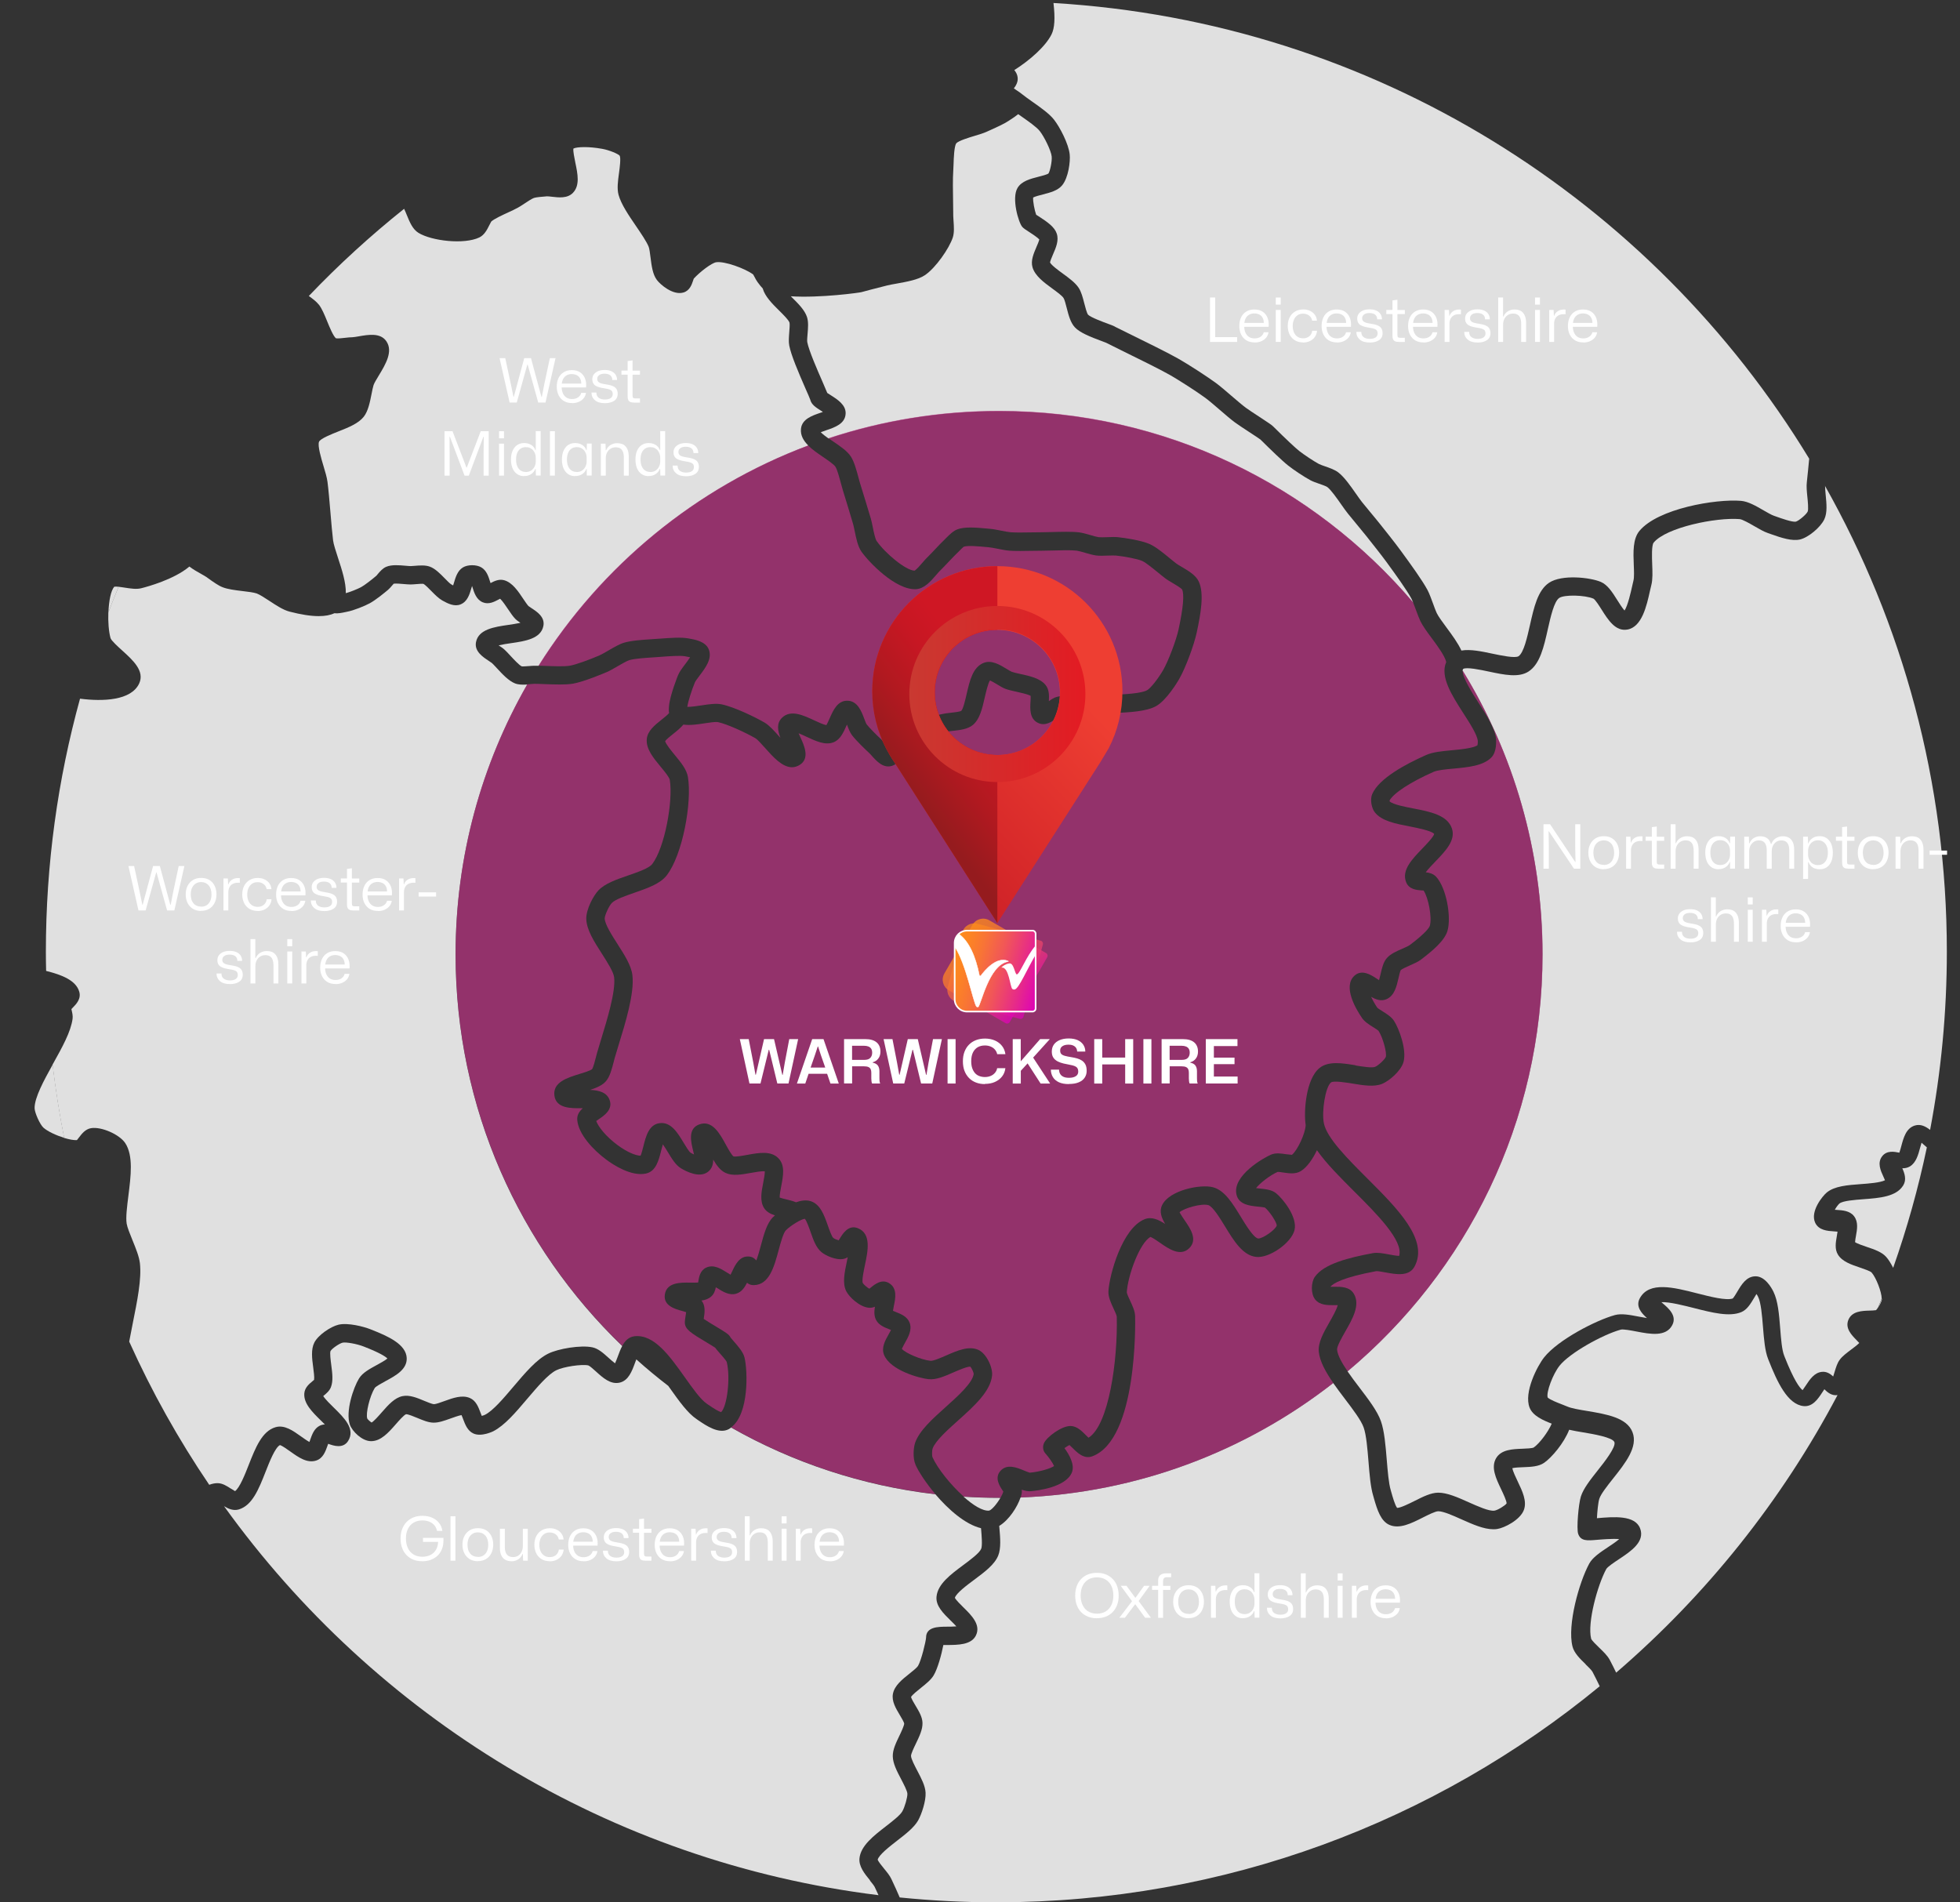 <?xml version="1.0" encoding="UTF-8"?>
<svg xmlns="http://www.w3.org/2000/svg" version="1.1" xmlns:xlink="http://www.w3.org/1999/xlink" viewBox="0 0 386.26 374.9">
  <rect x="0" y="0" width="386.26" height="374.9" fill="#333333" stroke="none"/>
  <defs>
    <style>
      .cls-1 {
        fill: url(#linear-gradient);
      }

      .cls-1, .cls-2, .cls-3, .cls-4, .cls-5, .cls-6, .cls-7, .cls-8, .cls-9, .cls-10 {
        stroke-width: 0px;
      }

      .cls-2 {
        fill: #e0e0e0;
      }

      .cls-3 {
        fill: #d33392;
        opacity: .6;
      }

      .cls-4 {
        fill: url(#linear-gradient-6);
      }

      .cls-5, .cls-11, .cls-12 {
        fill: none;
      }

      .cls-13 {
        stroke-width: .08px;
      }

      .cls-13, .cls-9 {
        fill: #fff;
      }

      .cls-13, .cls-11 {
        stroke: #fff;
      }

      .cls-13, .cls-11, .cls-12 {
        stroke-miterlimit: 10;
      }

      .cls-6 {
        fill: url(#linear-gradient-4);
        opacity: .72;
      }

      .cls-7 {
        fill: url(#linear-gradient-2);
      }

      .cls-8 {
        fill: url(#linear-gradient-3);
      }

      .cls-10 {
        fill: url(#linear-gradient-5);
        opacity: .78;
      }

      .cls-11 {
        stroke-width: .32px;
      }

      .cls-12 {
        display: none;
        stroke: #db4297;
        stroke-width: .5px;
      }
    </style>
    <linearGradient id="linear-gradient" x1="174.49" y1="163.23" x2="215.05" y2="124.06" gradientUnits="userSpaceOnUse">
      <stop offset="0" stop-color="#cc2027"/>
      <stop offset=".24" stop-color="#d7292a"/>
      <stop offset=".81" stop-color="#ee3e32"/>
    </linearGradient>
    <linearGradient id="linear-gradient-2" x1="179.95" y1="156.21" x2="199.56" y2="141.28" gradientUnits="userSpaceOnUse">
      <stop offset="0" stop-color="#951b1e"/>
      <stop offset=".38" stop-color="#b11920"/>
      <stop offset=".76" stop-color="#c71723"/>
      <stop offset="1" stop-color="#cf1724"/>
    </linearGradient>
    <linearGradient id="linear-gradient-3" x1="179.2" y1="136.77" x2="213.9" y2="136.77" gradientUnits="userSpaceOnUse">
      <stop offset="0" stop-color="#c93931"/>
      <stop offset="1" stop-color="#e31b23"/>
    </linearGradient>
    <linearGradient id="linear-gradient-4" x1="203.69" y1="198.48" x2="189.08" y2="183.86" gradientTransform="translate(-42.8 57.22) rotate(-15)" gradientUnits="userSpaceOnUse">
      <stop offset="0" stop-color="#dd02b8"/>
      <stop offset=".23" stop-color="#e72c87"/>
      <stop offset=".48" stop-color="#f15658"/>
      <stop offset=".7" stop-color="#f87436"/>
      <stop offset=".88" stop-color="#fd8621"/>
      <stop offset="1" stop-color="#ff8d1a"/>
    </linearGradient>
    <linearGradient id="linear-gradient-5" x1="202.74" y1="197.71" x2="189.41" y2="184.38" gradientTransform="translate(-69.29 123.49) rotate(-30)" xlink:href="#linear-gradient-4"/>
    <linearGradient id="linear-gradient-6" x1="111.44" y1="315.93" x2="98.11" y2="302.61" gradientTransform="translate(-49 -24.22) rotate(-30)" xlink:href="#linear-gradient-4"/>
  </defs>
  <g id="Layer_4" data-name="Layer 4">
    <g>
      <path class="cls-5" d="M362.38,274.88c1.75-.48,2.33-2.37,2.83-4.04.14-.47.36-1.19.49-1.39.19-.26.91-.8,1.44-1.19,1.51-1.12,3.07-2.28,3.26-3.99.14-1.24-.63-2.19-1.43-3.03,1.1-.04,2.21-.11,3.05-.74,1.22-.92,2.52-3.32,2.63-4.84.11-1.6-.62-3.97-1.55-5.83-.72,2.04-1.46,4.06-2.24,6.06,0,.05.01.11,0,.16-.03.32-.36,1.03-.7,1.56-2.39,5.93-5.08,11.7-8.04,17.31.08-.01.16-.02.25-.04Z"/>
      <path class="cls-2" d="M370.86,255.9c-.23.58-.46,1.15-.69,1.72.34-.54.67-1.24.7-1.56,0-.04,0-.11,0-.16Z"/>
      <path class="cls-2" d="M6.82,218.39c.01.9,1.06,3.22,1.73,3.83.83.75,2.55,1.54,4.11,2.02-.94-4.75-1.7-9.57-2.28-14.44-1.71,3.08-3.59,6.51-3.56,8.59Z"/>
      <path class="cls-2" d="M22.53,115.61c-.69.77-1.08,2.86-1.16,5.08.65-1.7,1.32-3.38,2.01-5.05-.35-.04-.66-.05-.85-.02Z"/>
      <path class="cls-12" d="M27.6,248.95c-.15-1.31-.79-2.89-1.47-4.56-.5-1.23-1.02-2.49-1.14-3.25-.2-1.23.07-3.4.34-5.49.49-3.88,1-7.9-.61-10.36-1.13-1.73-4.73-3.3-6.75-2.96-1.12.19-1.82,1.11-2.38,1.84-.12.16-.28.37-.4.51-.61.04-1.54-.13-2.53-.43,2.78,14.01,7.11,27.45,12.83,40.15.22-1.21.47-2.42.7-3.6.91-4.48,1.76-8.72,1.41-11.84Z"/>
      <path class="cls-12" d="M27.44,134.7c1.15-2.46-1.22-4.6-3.32-6.5-.81-.73-2.17-1.96-2.32-2.46-.36-1.33-.5-3.23-.43-5.06-2.12,5.54-3.99,11.21-5.58,17,4.52.57,10.07.38,11.65-2.98Z"/>
      <path class="cls-12" d="M14.32,200.79c.08-.58-.05-1.16-.17-1.67-.02-.08-.04-.17-.06-.27.08-.09.18-.19.26-.27.67-.69,1.69-1.74,1.29-3.15-.64-2.22-3.39-3.32-6.53-4.1.12,6.23.55,12.39,1.27,18.46.04-.08.08-.15.13-.23,1.78-3.2,3.47-6.23,3.82-8.78Z"/>
      <path class="cls-12" d="M377.39,221.83c-1.71.53-2.21,2.39-2.65,4.03-.1.38-.25.93-.39,1.32-.04,0-.07-.01-.1-.02-.87-.18-2.33-.47-3.26.69-1.06,1.32-.31,2.91.23,4.08.09.19.21.45.3.68-.89.48-3.34.65-4.73.76-2.68.19-5.21.38-6.76,1.67-.8.66-3.3,3.7-2.27,5.94.7,1.52,2.46,1.63,3.75,1.71.19.01.43.03.66.05-.04.29-.1.62-.14.87-.22,1.26-.46,2.56.22,3.66.85,1.37,2.62,1.97,4.34,2.55.75.25,2,.67,2.28.96.9,1,1.99,3.86,2,5.14.78-2,1.53-4.03,2.24-6.06-.43-.86-.91-1.62-1.37-2.14-.88-.99-2.31-1.47-3.82-1.98-.73-.25-1.92-.65-2.32-.94.01-.3.11-.85.17-1.2.23-1.3.49-2.77-.36-3.9-.83-1.09-2.24-1.18-3.49-1.26-.09,0-.2-.01-.31-.02.26-.48.63-1.01.91-1.23.66-.55,3.01-.72,4.72-.85,3.18-.23,6.47-.47,7.85-2.72.69-1.12.29-2.33-.18-3.38.5.01,1.02-.06,1.51-.37,1.21-.75,1.61-2.26,2.01-3.71.07-.28.18-.65.28-.98.13.11.25.22.35.31.22.2.45.41.7.61.24-1.13.46-2.26.67-3.4-.86-.68-1.86-1.22-3.02-.86Z"/>
      <path class="cls-12" d="M315.19,324.72c-.55-.54-1.48-1.43-1.61-1.79-.78-3.13,1.25-10.54,2.98-13.73.24-.44,1.67-1.39,2.53-1.96,2.29-1.53,5.15-3.43,4.14-6.05-1.01-2.65-5.15-2.31-8.51-2.01.07-1.34.24-3.12.47-3.83.3-.95,1.58-2.56,2.71-3.98,2.43-3.07,4.95-6.24,3.83-9.14-1.11-2.86-5.08-3.53-8.92-4.18-1.54-.26-3.14-.53-3.94-.88-.29-.13-.68-.28-1.1-.44-.71-.27-2.36-.9-2.76-1.34-.3-1.05,1.03-4.6,2.35-6.27,1.99-2.5,8.48-6.12,12.06-7.1.47-.13,2.02.17,3.05.36,2.75.53,5.88,1.12,7.11-1.28.95-1.85-.8-3.33-1.95-4.31-.06-.06-.14-.12-.21-.18,1.54-.1,4.69.71,6.4,1.15,3.61.92,7.02,1.79,9.37.8,1.13-.48,1.82-1.64,2.49-2.77.13-.22.31-.52.48-.79.11.17.22.35.31.52.59,1.18.79,3.71.97,5.94.19,2.44.38,4.74,1.03,6.38l.1.25c1.66,4.19,3.7,8.69,6.88,9,1.78.17,2.83-1.42,3.67-2.69.12-.18.27-.42.42-.63.6.6,1.46,1.34,2.6,1.15,2.96-5.61,5.65-11.38,8.04-17.31-.15.24-.3.45-.42.57-.28.06-.9.08-1.28.09-1.46.04-3.46.1-4.17,1.81-.69,1.66.62,3,1.58,3.98.16.16.39.39.56.59-.4.41-1.17.99-1.64,1.33-.88.65-1.7,1.27-2.22,1.99-.47.65-.74,1.53-1.02,2.45-.07.24-.16.54-.26.83-.56-.51-1.27-1.01-2.22-.91-1.51.15-2.4,1.51-3.19,2.71-.17.26-.41.63-.62.9-.58-.45-1.7-1.92-3.53-6.55l-.1-.26c-.45-1.13-.62-3.26-.78-5.33-.22-2.81-.43-5.46-1.33-7.26-.45-.92-1.7-3.04-3.53-3.04h-.04c-1.77.03-2.73,1.64-3.57,3.05-.25.42-.66,1.1-.88,1.32-1.27.45-4.43-.35-6.98-1-4.67-1.19-9.5-2.43-11.34.96-.87,1.6.31,2.93,1.41,3.9-.59-.09-1.19-.2-1.63-.29-1.75-.34-3.4-.65-4.69-.3-3.72,1.02-11.17,4.87-13.94,8.33-1.33,1.67-4.05,6.9-2.87,9.91.63,1.61,2.61,2.48,4.36,3.16-.67,1.57-2.32,3.84-3.55,4.7-.32.16-1.51.21-2.22.24-1.94.07-4.13.16-5.15,1.8-1.13,1.83-.07,4.04.95,6.18.41.85,1.08,2.26,1.08,2.8-.35.47-1.78,1.33-2.39,1.42-1.06.16-3.28-.85-5.08-1.65-2.17-.97-4.23-1.89-6-1.89h-.02c-1.44,0-3,.79-4.65,1.63-.99.5-2.79,1.4-3.44,1.37-.42-.52-.91-2.28-1.08-2.88-.06-.22-.12-.42-.17-.59-.41-1.37-.61-3.73-.79-6.01-.23-2.8-.47-5.69-1.15-7.61-.71-1.99-2.42-4.24-4.22-6.61-.79-1.05-1.63-2.14-2.36-3.21-1.1-1.6-1.96-3.12-2.08-4.25-.07-.64.95-2.44,1.63-3.62,1.45-2.55,2.95-5.18,1.7-7.37-.83-1.45-2.54-1.44-3.93-1.43-.2,0-.47,0-.72,0,.56-.66,2.49-1.86,9.02-3.07.29-.04,1.24.13,1.86.25,2.06.38,4.62.85,5.71-1.17,2.81-5.25-3.33-11.38-9.27-17.31-3.96-3.95-8.05-8.04-8.61-10.96-.43-2.25.29-7.08,1.41-8,.51-.39,2.94,0,4.24.22,2.19.36,4.26.7,5.85.05,1.38-.57,3.7-2.52,4.2-4.3.67-2.39-.86-6.55-1.87-8.11-.5-.78-1.37-1.33-2.22-1.86-.36-.23-.96-.61-1.09-.75-.47-.69-.89-1.45-1.2-2.13.92.54,1.97.94,3.03.47,1.57-.69,1.99-2.52,2.36-4.13.12-.52.32-1.4.44-1.59.24-.24,1.22-.67,1.8-.93.83-.36,1.61-.71,2.19-1.15,2.39-1.81,4.67-3.75,5.23-5.68.78-2.69-.2-8.46-2.26-10.67-.57-.61-1.33-.79-2.03-.86.51-.68,1.35-1.55,1.92-2.14,1.97-2.05,4.02-4.16,3.24-6.49-.89-2.65-4.3-3.31-7.6-3.95-1.6-.31-3.99-.77-4.66-1.38-.01-.06-.03-.12-.03-.18.8-1.46,4.16-3.66,8.7-5.66.77-.34,2.37-.49,3.92-.63,2.88-.27,5.86-.55,7.46-2.21,1.14-1.18.92-3.51.91-3.6-.21-2.1-1.77-4.52-3.41-7.08-1.18-1.84-3.28-5.11-3.16-6.41.01-.13.04-.24.09-.32.6-.44,3.49.17,5.05.5,3.06.65,5.95,1.26,7.89-.03,2.23-1.49,2.98-4.82,3.77-8.35.54-2.43,1.22-5.45,2.25-6.13,1.01-.68,5.05-.58,6.74.15.38.22,1.16,1.46,1.63,2.2,1.27,2.01,2.72,4.29,5.03,3.89,2.88-.49,3.8-4.64,4.48-7.67.09-.42.18-.8.26-1.1.29-1.13.24-2.59.17-4.13-.05-1.3-.15-3.71.29-4.24,2.48-3,12.3-5,16.93-4.63.59.05,2,.87,2.94,1.41.95.55,1.84,1.07,2.64,1.34l.54.19c2.17.78,4.25,1.45,5.81,1.07,1.63-.39,4.04-2.4,4.77-3.97.61-1.32.44-3.09.27-4.8-.06-.64-.13-1.34-.12-1.81-1.01-1.8-2.05-3.58-3.12-5.34-.08.78-.16,1.55-.22,2.27-.08.89-.15,1.68-.24,2.32-.11.84,0,1.85.1,2.93.09.86.25,2.47.06,2.91-.27.58-1.76,1.84-2.34,1.98-.67.14-2.98-.69-3.74-.96l-.59-.21c-.46-.16-1.25-.61-2.01-1.05-1.5-.87-3.06-1.77-4.46-1.88-5-.41-16.38,1.53-20.02,5.93-1.32,1.59-1.21,4.18-1.11,6.69.05,1.15.1,2.46-.06,3.08-.09.33-.18.75-.28,1.22-.22.98-.83,3.73-1.48,4.69-.43-.46-1.04-1.43-1.43-2.05-.97-1.54-1.89-3-3.23-3.58-2.08-.9-7.67-1.54-10.21.16-2.23,1.49-2.98,4.82-3.77,8.35-.54,2.43-1.22,5.45-2.25,6.13-.67.45-3.46-.14-5.13-.5-2.16-.46-4.36-.92-6.13-.62-.69-1.51-1.84-3.06-2.96-4.57-.8-1.08-1.56-2.1-1.9-2.81-.2-.42-.47-1.16-.73-1.88-.35-.97-.71-1.96-1.08-2.65-1.04-1.96-3.45-5.26-4.89-7.23l-.31-.43c-1.16-1.59-3.66-4.73-4.15-5.34-.46-.58-1.19-1.46-1.9-2.32-.63-.76-1.25-1.51-1.66-2.02-.32-.39-.74-.99-1.18-1.63-1.09-1.56-2.33-3.33-3.51-4.23-.68-.51-1.66-.86-2.6-1.19-.45-.16-.97-.34-1.2-.46-.94-.5-2.91-1.8-3.84-2.53-.82-.64-2.67-2.39-5.1-4.79l-.08-.08c-.31-.3-.87-.69-2.79-1.94-.97-.63-2.06-1.35-2.61-1.75-.71-.52-1.78-1.44-2.82-2.34-1.15-.99-2.24-1.93-3.07-2.54-1.72-1.26-5.33-3.6-7.29-4.72-2.05-1.17-6.69-3.45-9.76-4.96-1.27-.62-2.58-1.27-2.73-1.35-.28-.18-.57-.3-1.48-.63-.85-.31-3.43-1.27-3.93-1.79-.25-.3-.57-1.52-.75-2.25-.3-1.16-.58-2.26-1.12-3.07-.66-1-1.82-1.85-3.06-2.75-.81-.59-2.29-1.68-2.57-2.23.05-.34.38-1.12.59-1.59.59-1.36,1.19-2.77.73-4.11-.44-1.3-1.82-2.27-3.58-3.4-.18-.12-.34-.22-.47-.3-.31-.81-.68-2.67-.59-3.4.38-.21,1.32-.45,1.91-.6,1.44-.37,2.93-.75,3.79-1.79,1.26-1.52,1.64-4.72,1.5-6.08-.21-2.09-1.96-5.43-3.11-6.89-.94-1.19-2.68-2.41-4.36-3.59-.76-.53-1.48-1.04-1.93-1.42-.26-.22-.58-.43-.92-.66-.19-.12-.45-.3-.69-.47.41-.55.85-1.26.75-2.16-.07-.58-.33-1.04-.66-1.45,3.08-1.94,6.17-4.68,7.33-7.02.62-1.24.74-3.2.39-6.2-3.71-.22-7.45-.34-11.22-.34-44.16,0-84.74,15.29-116.77,40.85.19.4.39.88.53,1.23.56,1.38,1.15,2.8,2.3,3.51,2.6,1.6,9.01,2.34,12,.9.99-.48,1.5-1.49,1.95-2.39.14-.27.34-.67.39-.74.57-.52,2.15-1.25,3.3-1.78.75-.34,1.45-.67,1.98-.97.33-.19.76-.47,1.23-.77.6-.39,1.5-.99,1.9-1.13.41-.14,1.69-.24,2.24-.29l.33-.03c.16,0,.64.04.95.08,1.37.16,3.08.36,4.16-.76,1.42-1.47.94-3.76.48-5.97-.18-.85-.47-2.22-.38-2.76.68-.36,3.06-.43,5.67.05,1.41.26,3.15,1,3.45,1.35.26.48,0,2.39-.13,3.41-.21,1.59-.42,3.1-.09,4.31.5,1.84,2,4.03,3.44,6.15,1.03,1.51,2.1,3.07,2.5,4.1.15.39.26,1.28.36,2.08.2,1.63.41,3.32,1.25,4.44.63.85,3.16,3.1,5.25,2.47,1.24-.37,1.63-1.56,1.89-2.35.04-.13.08-.27.13-.38,1.2-1.32,3.51-3.09,4.43-3.23,1.65-.23,5.67,1.21,7.28,2.41.08.13.22.39.3.55.17.33.34.66.56.95l.13.17c.3.4.58.77.89,1.08.44,1.58,1.83,2.98,3.21,4.34.8.79,1.89,1.88,2.07,2.4.08.3,0,1.29-.05,1.89-.08.96-.16,1.86,0,2.63.37,1.92,1.75,5.17,3.26,8.61.36.83.78,1.78.87,2.04.24.98,1.08,1.52,2.13,2.19.11.07.24.15.37.24-.18.06-.35.12-.49.17-1.62.55-3.63,1.23-3.83,3.14-.14,1.29.5,2.36,1.44,3.31.84.85,1.94,1.59,2.97,2.29.9.61,2.13,1.45,2.42,1.91.36.57.78,2.15,1.06,3.19.14.54.27,1.03.39,1.4.55,1.76,1.57,5.12,2.04,6.73.09.31.19.8.3,1.33.29,1.43.61,3.05,1.33,4.07,1.37,1.96,6.69,7.6,10.74,7.41,1.64-.08,2.91-1.54,4.03-2.84.26-.3.5-.58.69-.77.45-.43,1.04-1.06,1.67-1.72.59-.63,1.21-1.28,1.61-1.66.13-.12.28-.28.46-.45.26-.27.82-.83.98-.93.74-.27,3.13-.05,4.15.04l.69.06c.42.03,1.15.18,1.86.31.84.16,1.63.32,2.25.37,1.16.09,2.99.06,4.6.03.65-.01,1.25-.02,1.7-.02.56,0,1.3-.02,2.1-.04,1.7-.05,3.81-.11,4.93.03.34.04,1.03.24,1.63.42.81.23,1.57.45,2.2.53.63.08,1.42.05,2.26.02.59-.02,1.27-.05,1.6-.01,1.77.18,4.26.65,5.19,1.07.76.34,2.15,1.48,3.16,2.32.54.44,1.04.85,1.43,1.14.37.27.83.55,1.33.84.56.33,1.73,1.02,1.94,1.32.45.97.23,3.58-.68,7.79-.47,2.2-2.06,6.38-3.08,8.13-1.01,1.72-2.48,3.56-3.14,3.93-1.18.65-4.46.8-6.41.89-.72.03-1.37.06-1.89.11-.78.06-1.96.04-3.21,0-2.29-.05-4.65-.1-6.27.31-.57.15-1.08.47-1.58.85.06-1.16.07-2.33-.67-3.22-1.06-1.29-3.06-1.72-4.98-2.15-.64-.14-1.31-.29-1.66-.42-.19-.07-.64-.34-.99-.56-1.41-.86-3.01-1.82-4.57-1.19-2.12.86-2.73,3.51-3.32,6.07-.26,1.14-.7,3.06-1.08,3.38-.32.19-1.49.32-2.11.38-.58.06-1.12.12-1.58.23-.54.13-1.24.26-2.01.42-2.46.48-5.24,1.03-6.9,1.91-.57.3-1.46,1.04-1.89,1.67-.34.5-.49,1.1-.6,1.71-.25-.27-.47-.52-.65-.68-.83-.75-2.35-2.25-2.91-3-.11-.16-.32-.72-.46-1.09-.55-1.46-1.31-3.47-3.23-3.55-2.02-.08-2.88,1.87-3.58,3.45-.18.4-.45,1.03-.66,1.36-.57-.1-1.73-.64-2.45-.97-2.14-1-4.57-2.13-6.28-.49-1.13,1.09-.86,2.57-.32,3.97-.11-.12-.21-.23-.3-.34-1.02-1.15-1.9-2.14-2.82-2.67-1.7-1-5.93-3.07-8.49-3.6-1.11-.22-2.47-.02-3.9.2-.78.12-2.09.32-2.84.3.16-1.12.87-3.3,1.49-4.81.11-.26.58-.89.93-1.35,1.17-1.55,2.5-3.3,1.83-5.11-.6-1.62-2.71-1.99-3.98-2.21l-.14-.02c-1.31-.23-3.31-.11-5.42.05l-1.48.1c-2.25.14-4.38.3-5.71.71-.93.28-2.05.94-3.13,1.57-.64.37-1.3.76-1.71.93-2,.86-4.66,1.84-5.88,2.04-1.06.18-3.15.1-4.83.03-.46-.02-.89-.03-1.29-.04-.3,0-.58-.01-.83-.01-.28,0-.65.03-1.05.06-.43.04-1.24.1-1.44.06-.49-.19-1.68-1.48-2.25-2.1-.41-.45-.8-.87-1.15-1.19-.31-.29-.71-.55-1.12-.82-.02-.01-.03-.02-.05-.03.76-.18,1.76-.33,2.46-.43,2.76-.4,5.9-.86,6.37-3.42.32-1.74-1.27-2.78-2.33-3.47-.21-.14-.53-.35-.61-.42-.25-.26-.63-.83-1.01-1.39-1.07-1.6-2.17-3.25-3.77-3.7-1.02-.29-1.94.16-2.7.56-.03-.1-.06-.2-.09-.28-.32-1.03-.68-2.19-1.7-2.8-.96-.58-2.71-.58-3.66,0-1.06.65-1.43,1.91-1.76,3.02-.04.15-.1.34-.16.52-.11-.06-.23-.12-.36-.2-.28-.16-.88-.77-1.32-1.22-.91-.93-1.85-1.89-2.91-2.28-.89-.33-2.02-.24-3.02-.16-.29.02-.55.05-.75.05-.27,0-.63-.03-1.02-.07-1.27-.11-2.71-.23-3.78.2-.72.3-1.23.9-1.68,1.43-.12.14-.22.27-.31.36-.8.69-2.28,1.84-2.97,2.22-.7.38-2.13.96-3.03,1.2.05-2.12-.78-4.64-1.54-6.96-.45-1.36-.87-2.65-.97-3.45-.17-1.36-.35-3.47-.52-5.51-.18-2.21-.38-4.49-.58-6.01-.12-.88-.44-1.96-.78-3.1-.43-1.42-1.23-4.08-.88-4.83.29-.62,2.48-1.49,3.79-2.01,2.05-.81,3.98-1.58,5.03-2.92.86-1.1,1.2-2.83,1.53-4.51.13-.66.27-1.33.39-1.71.14-.4.61-1.18,1.02-1.87,1.35-2.23,2.87-4.76,1.5-6.77-1.17-1.71-3.53-1.3-5.43-.97-.48.08-1.03.18-1.26.18-.41,0-.89.05-1.39.11-.53.06-1.48.17-1.85.1-.53-.41-1.31-2.31-1.73-3.34-.52-1.28-1.02-2.5-1.67-3.34-.47-.61-1.19-1.14-1.94-1.69,0,0-.02-.01-.03-.02-15.77,16.53-28.54,35.94-37.46,57.36.42.04.89.12,1.24.17,1.18.18,2.3.36,3.26.11,1.25-.32,6.5-1.76,9.46-4.27.72.56,1.56,1.03,2.33,1.46.42.24.86.48,1.08.64l.23.17c1.06.77,2.08,1.48,2.89,1.8,1.03.41,2.43.58,3.91.76,1.06.13,2.26.27,2.84.48.58.21,1.59.87,2.48,1.45,1.41.92,2.74,1.8,3.97,2.12,2.27.59,4.19.89,5.76.89,1.25,0,2.28-.19,3.08-.57.71.08,1.49-.08,2.2-.23l.28-.06c1.32-.24,3.52-1.14,4.51-1.68,1.15-.63,2.99-2.13,3.6-2.65.26-.22.48-.48.72-.76.11-.13.27-.32.39-.44.45-.06,1.48.02,1.99.07.51.04.98.08,1.33.08.28,0,.64-.03,1.04-.06.44-.04,1.26-.1,1.48-.06.32.14,1.11.94,1.58,1.42.72.74,1.4,1.44,2.16,1.86,1.12.63,2.41,1.26,3.61.76,1.35-.56,1.76-1.98,2.13-3.23.03-.11.07-.25.12-.39.02.08.05.15.07.22.34,1.1.77,2.47,2.05,3,1.16.48,2.27-.11,3.08-.54.1-.05.21-.11.33-.17.47.44,1.16,1.47,1.56,2.06.48.72.93,1.39,1.4,1.88.29.3.65.55,1.04.81-.75.17-1.71.31-2.39.41-2.76.4-5.9.86-6.37,3.42-.34,1.8,1.38,2.92,2.51,3.66.22.14.55.36.64.44.27.25.59.6.95.99,1.09,1.19,2.32,2.53,3.6,3.02.71.28,1.57.28,2.4.22.22-.01.44-.03.66-.05.29-.02.55-.05.75-.05.53,0,1.22.03,1.98.06,1.94.07,4.14.16,5.57-.08,2.23-.37,6.26-2.09,6.71-2.29.61-.26,1.33-.69,2.1-1.13.82-.48,1.84-1.07,2.37-1.23,1.04-.32,3.44-.47,4.88-.55l1.53-.11c1.33-.1,3.54-.27,4.51-.1l.15.03c.35.06.64.12.88.17-.29.46-.72,1.03-1,1.4-.57.75-1.11,1.46-1.39,2.16-.02.04-1.58,3.88-1.77,6.09-.03.34-.07.84.02,1.35-.32.37-1.02.93-1.47,1.29-1.37,1.09-2.79,2.22-2.93,3.85-.16,1.93,1.31,3.71,2.74,5.44.68.83,1.71,2.07,1.8,2.59.68,4.13-1,13.41-3.48,16.6-.62.8-2.89,1.59-4.71,2.22-2.34.81-4.56,1.58-5.85,2.92-1.01,1.05-2.45,3.76-2.42,5.61.04,2.16,1.52,4.47,3.09,6.92,1.07,1.66,2.28,3.55,2.4,4.63.33,2.82-1.42,8.48-2.57,12.23-.31.99-.58,1.89-.79,2.64-.06.22-.13.49-.21.8-.16.63-.52,2.09-.78,2.43-.31.29-1.69.71-2.51.96-2.34.72-5.26,1.61-4.91,4.26.34,2.54,3.29,2.5,5.44,2.48.05,0,.1,0,.15,0-.65.58-1.17,1.32-1.09,2.31.22,2.8,3.1,5.88,5.72,7.82,1.39,1.03,4.94,3.37,7.83,2.74,1.96-.43,2.51-2.6,2.99-4.52.09-.35.21-.82.33-1.23.34.47.72,1.1.99,1.54.79,1.31,1.54,2.55,2.58,3.18,1.05.64,3.69,1.98,5.33.69.79-.62,1.04-1.48,1.02-2.41.69,1.17,1.43,2.16,2.44,2.63,1.38.63,3.12.32,4.96,0,.83-.15,2.16-.39,2.77-.32.02.54-.18,1.59-.31,2.25-.34,1.77-.7,3.61.16,4.98.48.76,1.27,1.17,2.15,1.46-.24.21-.38.35-.39.35-1.2,1.19-1.77,3.32-2.38,5.57-.22.8-.55,2.02-.9,2.96-.32-.41-.78-.73-1.46-.78-1.88-.15-2.74,1.7-3.3,2.93-.09.19-.2.44-.32.66-.24-.14-.51-.3-.7-.43-1.17-.74-2.63-1.66-4.1-.97-1.23.57-1.43,1.89-1.56,2.77,0,.05-.02.11-.03.17-.45.04-1.14.03-1.61.02-1.83-.03-4.59-.08-4.95,2.35-.32,2.21,2.06,2.86,3.33,3.21.25.07.6.16.87.26-.03.3-.09.66-.13.87-.07.43-.13.8-.13,1.13,0,1.38,1.17,2.08,4.28,3.95.59.35,1.37.82,1.71,1.06.19.28.46.59.85,1.03.38.43,1.28,1.45,1.42,1.78.77,3.07.09,8.73-1.11,9.88-.45-.13-1.29-.61-2.5-1.44l-.33-.23c-1.21-.81-2.78-3.03-4.3-5.17-2.98-4.2-6.05-8.53-9.9-8.12-1.2.13-1.93.93-2.47,1.93-.34.63-.6,1.34-.85,2.01-.15.4-.36.99-.56,1.4-.4-.29-.93-.77-1.29-1.09-1.03-.93-2.01-1.82-3.16-2.06-2.32-.49-6.72.26-8.7,1.23-2.3,1.13-4.52,3.75-6.88,6.52-1.97,2.33-4.01,4.73-5.6,5.54-.15.08-.41.16-.64.22-.09-.22-.19-.48-.26-.67-.41-1.09-.88-2.33-2.07-2.85-1.53-.67-3.32-.02-5.06.61-.66.24-1.66.6-2.02.6h-.02c-.33-.01-1.26-.4-1.88-.65-1.44-.6-2.93-1.21-4.29-.94-1.57.32-2.79,1.7-4.08,3.17-.6.69-1.58,1.8-2.03,2.04-.3-.18-.75-.6-.85-.78-.35-1,.49-4.45,1.47-6.03.23-.33,1.42-.97,2.14-1.36,1.99-1.08,4.25-2.31,4.16-4.55-.12-2.69-3.65-4.29-6.95-5.58l-.22-.09c-1.24-.48-4.4-1.34-6.28-.89-1.52.37-3.98,2.01-4.75,3.51-.69,1.35-.46,3.14-.23,4.88.1.75.26,1.95.18,2.47-.1.09-.24.21-.35.3-.63.53-1.49,1.25-1.58,2.38-.15,1.99,1.55,3.65,3.34,5.41.21.21.46.45.71.71-.33.01-.67.08-1,.24-1.1.55-1.51,1.72-1.88,2.75-.05.14-.11.3-.16.46-.5-.27-1.19-.76-1.65-1.09-1.62-1.15-3.29-2.35-5.04-1.82-2.66.79-3.93,4.02-5.28,7.44-.72,1.83-1.78,4.51-2.69,5.16-.23-.13-.56-.34-.77-.48-.8-.52-1.62-1.05-2.56-1.09-.58-.02-1.15.11-1.73.32.96,1.42,1.95,2.82,2.94,4.2.86.52,1.86.96,2.92.64,2.65-.8,3.92-4.02,5.27-7.43.75-1.92,1.88-4.78,2.83-5.25.45.13,1.42.83,2.02,1.25,1.64,1.17,3.33,2.37,5.11,1.8,1.35-.43,1.84-1.8,2.23-2.9.04-.12.09-.26.14-.4.04.02.08.03.12.04.91.32,2.81.99,3.82-.61,1.47-2.34-.8-4.56-2.79-6.52-.67-.66-1.72-1.69-2.12-2.32.05-.04.1-.08.14-.12.52-.43,1.1-.92,1.38-1.65.47-1.24.27-2.76.06-4.36-.12-.88-.31-2.36-.14-2.75.27-.48,1.73-1.49,2.37-1.64.65-.16,2.84.24,4.12.74l.23.09c2.96,1.16,4.08,1.88,4.49,2.29-.47.39-1.47.94-2.11,1.29-1.44.78-2.8,1.52-3.48,2.63-1.11,1.8-2.71,6.53-1.81,9.12.45,1.3,2.4,3.24,4.16,3.25h.02c1.93,0,3.41-1.68,4.84-3.3.62-.7,1.65-1.88,2.05-2.01.41-.02,1.53.45,2.21.73,1.11.46,2.16.89,3.14.93,1.06.03,2.18-.38,3.39-.81.62-.22,1.69-.61,2.19-.68.11.23.24.57.32.8.41,1.08.87,2.3,2.03,2.83,1.58.72,3.88-.43,3.9-.44,2.24-1.14,4.41-3.7,6.72-6.42,2.01-2.37,4.09-4.82,5.71-5.61,1.43-.7,4.99-1.23,6.31-.95.3.11,1.07.8,1.53,1.22,1.33,1.2,2.84,2.57,4.62,2.18,1.76-.39,2.45-2.27,3.06-3.93.07-.19.16-.42.25-.66,2.03,1.82,4.13,3.56,6.29,5.22.11.16.22.31.33.46,1.79,2.52,3.48,4.9,5.24,6.08l.3.21c1.65,1.13,4.13,2.83,6.08,1.77.16-.09.3-.2.44-.31,3.58-2.62,3.27-11.24,2.64-13.77-.25-1.02-1.12-2.05-2.21-3.3-.18-.2-.41-.47-.52-.61-.3-.64-.93-1.01-2.89-2.19-.67-.4-1.77-1.06-2.42-1.51.18-1.08.35-2.29-.2-3.27-.07-.12-.15-.24-.23-.34.72-.1,1.37-.33,1.89-.78.58-.51.81-1.2.93-1.84.09.06.18.11.26.16,1.11.7,2.38,1.5,3.74,1.11,1.06-.3,1.67-1.21,2.15-2.16.33.28.75.49,1.35.47,3.02-.05,4-3.68,4.87-6.87.39-1.45.93-3.44,1.44-3.94,1.03-1.02,3.06-2.22,3.73-2.26.36.39.83,1.74,1.12,2.57.56,1.61,1.1,3.12,2.16,4,.76.63,2.92,1.7,4.46,1.31.27-.07.5-.17.71-.31-.06.28-.11.55-.16.79-.47,2.23-.91,4.33-.15,5.87.6,1.21,2.69,3.15,4.47,3.3.44.04.83-.05,1.2-.2-.16.93-.19,1.85.26,2.66.54.96,1.59,1.39,2.51,1.76.12.05.26.1.4.16-.14.28-.32.6-.45.83-.7,1.25-1.5,2.68-.91,4.1,1.25,3.02,6.92,4.57,8.73,4.76,1.51.17,3.17-.56,4.93-1.33.97-.42,2.75-1.19,3.34-1.13.27.31.64,1.12.66,1.41-.2,1.76-3.15,4.4-5.51,6.53-2.65,2.38-5.16,4.62-6.02,7.01-.35.97-.5,3.09.05,4.33.65,1.46,2.1,3.68,3.95,5.85,2.56,3.01,5.88,5.94,8.99,6.68,0,.11.02.22.03.34.09,1.08.26,3.09.01,3.71-.34.85-2.12,2.16-3.54,3.22-2.47,1.84-5.02,3.73-5.27,6.22-.18,1.8,1.33,3.28,2.78,4.71.32.32.77.76,1.13,1.15-.64.05-1.42.06-1.89.06-1.72.01-4.08.03-4.08,2.15-.04.76-.93,4.5-1.59,5.59-.2.34-1.05,1.01-1.66,1.5-1.46,1.16-2.97,2.37-3.28,3.99-.28,1.46.56,2.86,1.37,4.21.3.51.81,1.36.85,1.63.01.42-.59,1.68-.95,2.43-.68,1.42-1.33,2.77-1.3,4.05.03,1.43.82,2.93,1.66,4.53.5.96,1.19,2.27,1.22,2.84.04.69-.52,2.64-1,3.48-.44.77-1.91,1.91-3.21,2.92-2.44,1.89-4.96,3.85-5.23,6.31-.17,1.62,1.03,3.09,2.1,4.39.36.45.82,1,.94,1.26.27.57.52,1.11.76,1.63,1.38.17,2.77.33,4.17.47-.48-1.12-1.02-2.33-1.65-3.65-.31-.66-.85-1.31-1.41-2-.4-.49-1.14-1.39-1.28-1.79.23-.95,2.39-2.63,3.83-3.75,1.72-1.33,3.34-2.59,4.14-3.99.67-1.18,1.55-3.82,1.47-5.46-.07-1.36-.83-2.8-1.63-4.33-.52-.99-1.23-2.35-1.24-2.92,0-.42.59-1.67.95-2.41.69-1.44,1.35-2.8,1.31-4.1-.03-1.15-.68-2.23-1.36-3.38-.3-.51-.8-1.33-.9-1.72.26-.45,1.35-1.32,1.95-1.8,1.02-.81,1.98-1.57,2.51-2.47.8-1.33,1.56-4.15,1.91-5.98.23,0,.47,0,.68,0,2.25-.02,4.8-.03,5.72-1.85,1.06-2.12-.88-4.03-2.44-5.56-.56-.55-1.48-1.45-1.69-1.89.26-.92,2.46-2.55,3.8-3.55,2.06-1.53,4.01-2.98,4.74-4.77.58-1.43.4-3.53.24-5.38-.01-.16-.03-.31-.04-.47,1.93-1.17,3.59-3.74,4.2-5.6.1-.31.18-.6.22-.86.04-.23.04-.46,0-.68.6.21,1.18.36,1.78.3,1.15-.1,6.94-.73,8.11-3.72.59-1.51-.53-3.48-1.47-4.77.34-.24.7-.47.98-.61.2.17.46.43.63.6.94.94,2.23,2.23,3.88,1.62,8.95-3.34,8.45-26.61,8.43-27.6-.02-.99-.49-1.98-.97-3.03-.24-.53-.65-1.41-.67-1.68.2-3.32,2.55-9.76,4.67-10.92.45.17,1.35.79,1.91,1.18,1.68,1.17,3.99,2.77,5.74,1.03,1.7-1.68.19-3.88-.92-5.49-.31-.45-.8-1.16-1-1.59.91-.8,4.27-1.77,5.65-1.4.9.24,2.36,2.63,3.32,4.22,1.71,2.79,3.47,5.69,6.11,5.99,2.61.3,6.99-2.79,7.58-5.32.59-2.58-2.32-6.17-3.64-7.23-.85-.69-2.07-.81-3.24-.93-.2-.02-.46-.05-.71-.08.8-1.02,2.78-2.55,4.25-3.19.24-.02.77.07,1.13.12,1.14.17,2.42.36,3.46-.29,1.23-.77,2.34-2.38,3.16-4.11,1.85,2.62,4.57,5.35,7.4,8.18,4.33,4.33,9.68,9.67,8.8,12.65-.52,0-1.43-.18-2.02-.29-1.16-.21-2.26-.42-3.17-.25-4.65.86-9.64,2.09-11.43,4.68-.73,1.07-.84,3.34.09,4.47.91,1.12,2.39,1.11,3.72,1.1.2,0,.47,0,.71,0-.22.87-1.12,2.46-1.65,3.39-1.17,2.05-2.27,3.99-2.08,5.8.21,1.94,1.39,4.03,2.86,6.15.72,1.04,1.51,2.08,2.3,3.12,1.56,2.05,3.17,4.17,3.7,5.64.52,1.47.74,4.13.95,6.7.21,2.58.41,5.02.93,6.76.04.15.1.33.15.53.66,2.34,1.38,4.49,3.05,5.21,1.99.86,4.33-.31,6.58-1.45,1.04-.52,2.45-1.24,3.04-1.24h0c1,0,2.87.84,4.52,1.57,2.27,1.01,4.43,1.98,6.34,1.98.25,0,.5-.02.74-.05,1.43-.21,4.52-1.78,5.26-3.72.66-1.73-.29-3.72-1.2-5.65-.37-.77-.95-1.99-1.06-2.62.51-.13,1.5-.16,2.14-.19,1.57-.06,3.05-.12,4.13-.87,1.47-1.03,3.89-3.85,4.93-6.51.85.19,1.79.35,2.77.52,1.88.31,5.78.97,6.14,1.91.37.97-2.01,3.97-3.29,5.59-1.44,1.82-2.81,3.54-3.31,5.12-.47,1.46-.89,6.33-.54,7.36.5,1.48,1.79,1.36,3.75,1.19.85-.08,3.05-.27,4.34-.14-.6.52-1.55,1.15-2.2,1.58-1.56,1.04-3.03,2.02-3.7,3.24-2.02,3.7-4.37,12.1-3.31,16.33.33,1.32,1.49,2.44,2.61,3.52.51.49,1.21,1.16,1.37,1.48.51.98.99,1.93,1.43,2.86,1.08-.89,2.15-1.79,3.21-2.7-.39-.81-.8-1.63-1.25-2.49-.44-.84-1.23-1.6-2.07-2.41ZM257.29,221.76c-.06,1.65-1.61,4.99-2.71,5.86-.24,0-.8-.07-1.14-.12-1.01-.15-2.05-.3-2.97.08-1.31.55-7.77,4.14-6.8,7.94.49,1.93,2.64,2.15,4.21,2.31.43.04,1.13.11,1.4.2.99.85,2.32,2.91,2.31,3.53-.27.84-2.71,2.55-3.62,2.55h-.03c-.88-.1-2.47-2.71-3.43-4.27-1.64-2.68-3.18-5.21-5.48-5.83-2.44-.65-8.63.57-10.04,3.54-.59,1.23-.1,2.49.61,3.69-1.32-.85-2.67-1.46-4.02-.94-4.47,1.76-6.97,10.96-7.16,14.17-.07,1.13.47,2.3,1,3.43.23.5.61,1.33.64,1.6.22,8.71-1.6,21.44-5.57,23.87-.18-.17-.4-.38-.55-.54-.81-.81-1.72-1.72-2.95-1.77-.02,0-.05,0-.07,0-1.77,0-4.69,2.19-5.21,3.4-.32.74-.17,1.58.37,2.11.44.47,1.33,1.69,1.63,2.38-.71.5-2.8,1.13-4.79,1.31-.23-.04-.78-.27-1.15-.43-1.34-.56-3.37-1.41-4.67.12-1.14,1.34-.13,2.91.36,3.66.07.11.17.26.25.39-.11.35-.32.77-.56,1.2-.67,1.15-1.69,2.37-2.23,2.52-1.27.11-3.14-1.07-5.02-2.74-2.59-2.31-5.17-5.57-6.17-7.8-.1-.31-.08-1.32.04-1.66.55-1.53,2.93-3.66,5.03-5.54,3.12-2.79,6.34-5.68,6.69-8.81.18-1.61-1.09-4.38-2.7-5.1-1.89-.85-4.15.14-6.35,1.1-1.01.44-2.53,1.11-3.09,1.05-1.86-.2-4.9-1.5-5.64-2.35.13-.31.41-.82.59-1.14.68-1.22,1.46-2.6.95-3.99-.45-1.23-1.7-1.73-2.71-2.13-.17-.07-.39-.16-.58-.24.04-.3.13-.71.18-.99.3-1.46.72-3.46-.94-4.46-1.47-.89-2.86.25-3.6.86-.09.07-.19.16-.3.24-.47-.28-1.13-.85-1.3-1.15-.19-.52.2-2.41.44-3.54.58-2.74,1.3-6.16-1.39-7.24-1.87-.75-3,1.1-3.54,1.99-.07.12-.17.27-.26.41-.38-.12-.88-.34-1.06-.49-.31-.29-.78-1.62-1.06-2.42-.73-2.07-1.48-4.22-3.39-4.82-.91-.29-1.91-.14-2.89.22-.63-.26-1.3-.42-1.87-.56-.4-.09-1-.24-1.35-.37-.02-.52.18-1.58.31-2.24.4-2.04.8-4.15-.58-5.53-1.47-1.47-3.81-1.05-6.07-.65-.9.16-2.39.43-2.76.31-.37-.25-1.1-1.57-1.53-2.36-1.2-2.18-2.68-4.88-5.23-3.94-2.26.84-1.62,3.45-1.2,5.17.05.22.12.48.18.75-.24-.11-.48-.23-.69-.36-.31-.22-.97-1.31-1.36-1.96-1.17-1.94-2.5-4.15-4.73-3.85-2.13.27-2.72,2.63-3.19,4.52-.14.57-.36,1.45-.56,1.89-.9-.01-2.58-.65-4.59-2.13-2.21-1.64-3.72-3.54-4.15-4.71.18-.13.4-.28.56-.39,1-.68,2.67-1.81,2.12-3.61-.51-1.67-2.17-2.05-3.89-2.13,1.28-.42,2.43-.9,3.13-1.72.75-.88,1.14-2.29,1.55-3.91.07-.26.12-.5.18-.69.21-.73.47-1.6.77-2.56,1.32-4.28,3.12-10.14,2.71-13.71-.22-1.91-1.55-3.98-2.95-6.17-1.11-1.73-2.49-3.89-2.51-5.03,0-.56.81-2.42,1.41-3.05.68-.71,2.67-1.4,4.42-2,2.62-.91,5.1-1.77,6.38-3.42,3.14-4.04,5.02-14.36,4.19-19.41-.24-1.48-1.38-2.85-2.58-4.31-.63-.77-1.78-2.16-1.91-2.75.24-.35,1.06-1.01,1.57-1.41.73-.58,1.47-1.18,2.03-1.85,1.27.18,2.74-.04,4.18-.25.96-.15,2.16-.33,2.64-.23,1.85.38,5.61,2.13,7.38,3.18.42.25,1.27,1.2,1.94,1.96,1.52,1.71,3.34,3.75,5.26,3.75.49,0,1-.14,1.5-.45,2.08-1.28.91-3.82.14-5.5-.1-.21-.22-.48-.34-.75.51.21,1.09.47,1.51.67,1.91.89,3.72,1.74,5.35,1.12,1.35-.51,1.98-1.94,2.59-3.32.02-.06.05-.12.08-.18.01.03.02.06.04.1.28.75.55,1.46.96,2,.83,1.08,2.63,2.82,3.37,3.49.13.12.29.3.47.5.96,1.08,2.27,2.56,3.99,2.06,1.63-.47,1.92-2.26,2.11-3.45.04-.27.1-.65.16-.84.14-.15.41-.38.53-.45,1.19-.63,3.92-1.17,5.92-1.56.82-.16,1.56-.31,2.14-.45.24-.06.7-.11,1.14-.16,1.39-.15,2.96-.33,3.97-1.15,1.37-1.13,1.85-3.21,2.35-5.4.23-1.01.65-2.82,1.03-3.39.41.16,1.07.56,1.45.8.56.34,1.08.66,1.58.85.6.23,1.36.39,2.16.57.77.17,2.28.5,2.83.82.02.3-.01.8-.03,1.13-.08,1.4-.2,3.33,1.42,4.17,1.53.79,2.96-.3,4-1.09.24-.18.6-.46.76-.54,1.15-.27,3.4-.22,5.22-.18,1.34.03,2.61.06,3.58-.02.48-.04,1.09-.07,1.76-.1,2.71-.12,6.08-.28,8-1.34,2.07-1.14,4.27-4.85,4.52-5.27,1.33-2.28,2.99-6.89,3.5-9.24.78-3.62,1.51-7.67.41-10.04-.59-1.27-2.08-2.14-3.39-2.91-.39-.23-.79-.47-1-.62-.35-.26-.8-.63-1.29-1.03-1.3-1.07-2.78-2.28-3.97-2.82-1.62-.73-4.83-1.21-6.3-1.37-.59-.06-1.33-.03-2.11,0-.63.02-1.34.05-1.69,0-.34-.04-1.03-.24-1.63-.42-.81-.23-1.57-.45-2.2-.53-1.39-.17-3.56-.11-5.47-.06-.76.02-1.46.04-2,.04-.47,0-1.09.01-1.77.02-1.45.03-3.26.06-4.24-.02-.42-.03-1.15-.18-1.86-.31-.84-.16-1.63-.32-2.25-.37l-.65-.06c-2.22-.21-4.34-.35-5.74.16-.8.3-1.49.95-2.31,1.79-.13.14-.25.26-.35.35-.48.45-1.13,1.14-1.76,1.81-.56.6-1.15,1.22-1.53,1.58-.3.28-.61.64-.94,1.03-.39.45-1.17,1.36-1.57,1.59-1.75-.08-5.76-3.4-7.48-5.86-.28-.4-.58-1.91-.75-2.72-.12-.6-.24-1.17-.37-1.63-.48-1.63-1.5-5.03-2.07-6.8-.1-.33-.22-.77-.35-1.24-.39-1.48-.84-3.15-1.49-4.18-.69-1.11-2.03-2.02-3.45-2.98-.29-.19-.65-.44-1.02-.7-.57-.41-1.17-.86-1.52-1.23.35-.14.78-.28,1.08-.39,1.67-.56,3.74-1.26,3.82-3.28.07-1.72-1.58-2.77-2.91-3.61-.22-.14-.52-.33-.71-.46-.14-.39-.41-1-.92-2.16-1.01-2.31-2.7-6.17-3.02-7.85-.05-.28.01-1.07.06-1.64.1-1.16.2-2.36-.12-3.33-.45-1.35-1.66-2.56-2.95-3.84-.07-.07-.15-.15-.23-.23,5.77.37,13.59-.7,13.93-.82.36-.11,3.2-.84,4.41-1.15l.67-.17c.45-.12,1.12-.23,1.83-.36,1.99-.35,4.24-.75,5.58-1.66,2.11-1.43,4.79-5.28,5.5-7.43.31-.94.22-2.2.14-3.31-.03-.35-.05-.67-.05-.91,0-.7-.02-1.6-.03-2.59-.04-2.16-.09-4.85.03-6.34.03-.36.04-.82.06-1.32.03-.96.11-3.5.53-4.07.4-.51,2.57-1.16,3.61-1.48.91-.27,1.76-.53,2.42-.83l.64-.29c1.55-.69,2.9-1.32,3.74-1.9.1-.07.22-.15.36-.24.45-.29.97-.63,1.44-1.02.21.15.42.3.64.45,1.33.94,2.98,2.1,3.6,2.87.89,1.12,2.24,3.86,2.36,5.02.1.97-.35,2.97-.64,3.35-.26.21-1.32.48-1.95.64-1.63.42-3.32.85-4.14,2.2-1.22,2.03.19,6.84.93,7.68.28.31.64.55,1.3.97.47.3,1.65,1.06,2.06,1.51-.08.37-.38,1.08-.58,1.52-.56,1.31-1.15,2.67-.76,3.97.5,1.69,2.24,2.97,3.93,4.21.84.61,1.88,1.37,2.18,1.83.2.31.45,1.27.63,1.97.36,1.42.74,2.88,1.6,3.81.99,1.06,3.09,1.9,5.33,2.73.38.14.68.25.84.32.25.14.81.42,3.03,1.51,3.03,1.48,7.6,3.73,9.56,4.85,1.84,1.05,5.34,3.31,6.94,4.49.72.53,1.8,1.46,2.85,2.36,1.14.98,2.21,1.9,3.03,2.51.63.46,1.72,1.17,2.77,1.86.86.56,2.04,1.33,2.23,1.49l.08.08c1.81,1.79,4.21,4.12,5.41,5.07,1,.79,3.13,2.22,4.37,2.88.47.25,1.07.46,1.7.68.51.18,1.37.48,1.61.65.73.56,1.89,2.21,2.74,3.42.48.69.93,1.33,1.33,1.82.42.52,1.05,1.28,1.69,2.06.7.84,1.41,1.7,1.86,2.27,1.33,1.67,3.19,4.03,4.05,5.21l.31.43c1.29,1.77,3.7,5.07,4.61,6.8.09.17.2.43.31.7.18.45.38.98.56,1.49.31.84.59,1.64.88,2.22.49,1.01,1.34,2.16,2.25,3.38,1.05,1.42,2.59,3.5,2.85,4.7-1.25,2.88,1.09,6.52,3.36,10.06,1.28,1.99,2.73,4.25,2.86,5.48.02.22,0,.61-.06.85-.85.6-3.36.83-5.05.99-1.92.18-3.74.35-5.05.93-4.14,1.82-9.34,4.64-10.65,7.72-.46,1.09-.11,2.8.52,3.59,1.35,1.7,4.04,2.22,6.89,2.78,1.32.26,4.36.84,4.81,1.48-.18.63-1.54,2.04-2.37,2.9-2.02,2.09-4.1,4.25-3.16,6.61.57,1.42,2.11,1.54,3.03,1.61.12,0,.28.02.41.03.96,1.43,1.69,5.35,1.23,6.93-.09.31-.66,1.31-3.94,3.8-.24.18-.92.48-1.46.72-1.14.5-2.31,1.01-3.03,1.81-.73.81-1,1.98-1.28,3.21-.08.34-.18.8-.3,1.19-.16-.1-.32-.21-.44-.29-1.11-.73-2.96-1.95-4.44-.56-2.28,2.14.3,6.51,1.52,8.3.5.74,1.34,1.27,2.15,1.78.37.23.98.62,1.11.76.84,1.3,1.66,4.29,1.43,5.14-.19.49-1.48,1.69-2.1,1.95-.64.26-2.51-.05-3.88-.27-2.63-.43-5.36-.88-7.1.54-2.71,2.2-3.13,8.66-2.73,11.25Z"/>
      <path class="cls-2" d="M207.22,6.79c-1.16,2.33-4.25,5.08-7.33,7.02.33.4.59.87.66,1.45.1.9-.34,1.61-.75,2.16.24.17.51.35.69.47.34.22.66.44.92.66.46.38,1.17.88,1.93,1.42,1.68,1.18,3.42,2.4,4.36,3.59,1.16,1.47,2.9,4.8,3.11,6.89.14,1.36-.24,4.56-1.5,6.08-.87,1.04-2.35,1.42-3.79,1.79-.59.15-1.52.39-1.91.6-.09.73.29,2.59.59,3.4.13.09.29.19.47.3,1.76,1.13,3.14,2.1,3.58,3.4.46,1.35-.14,2.75-.73,4.11-.2.48-.54,1.25-.59,1.59.27.56,1.76,1.64,2.57,2.23,1.23.9,2.4,1.76,3.06,2.75.54.81.82,1.91,1.12,3.07.19.73.5,1.95.75,2.25.51.53,3.09,1.48,3.93,1.79.91.33,1.2.45,1.48.63.15.08,1.46.72,2.73,1.35,3.07,1.51,7.71,3.78,9.76,4.96,1.96,1.12,5.57,3.46,7.29,4.72.83.61,1.92,1.55,3.07,2.54,1.04.89,2.11,1.81,2.82,2.34.55.4,1.64,1.12,2.61,1.75,1.92,1.26,2.49,1.64,2.79,1.94l.08.08c2.42,2.4,4.28,4.15,5.1,4.79.93.73,2.9,2.03,3.84,2.53.23.12.74.3,1.2.46.95.33,1.92.67,2.6,1.19,1.18.9,2.42,2.67,3.51,4.23.44.63.86,1.23,1.18,1.63.41.51,1.03,1.26,1.66,2.02.71.86,1.44,1.73,1.9,2.32.49.61,3,3.75,4.15,5.34l.31.43c1.44,1.97,3.85,5.28,4.89,7.23.36.68.72,1.68,1.08,2.65.26.72.53,1.46.73,1.88.34.7,1.1,1.72,1.9,2.81,1.12,1.51,2.26,3.06,2.96,4.57,1.76-.3,3.97.16,6.13.62,1.67.35,4.46.94,5.13.5,1.03-.69,1.7-3.71,2.25-6.13.79-3.53,1.54-6.86,3.77-8.35,2.54-1.69,8.13-1.05,10.21-.16,1.34.58,2.26,2.04,3.23,3.58.39.62,1,1.59,1.43,2.05.65-.95,1.26-3.71,1.48-4.69.1-.47.2-.89.28-1.22.16-.62.11-1.93.06-3.08-.1-2.51-.2-5.1,1.11-6.69,3.64-4.4,15.02-6.34,20.02-5.93,1.4.11,2.96,1.01,4.46,1.88.76.44,1.54.89,2.01,1.05l.59.21c.76.27,3.07,1.1,3.74.96.58-.15,2.07-1.41,2.34-1.98.19-.44.03-2.05-.06-2.91-.11-1.07-.21-2.09-.1-2.93.08-.64.16-1.43.24-2.32.07-.72.14-1.49.22-2.27C325.52,39.35,270.77,4.33,207.61.59c.35,3,.23,4.96-.39,6.2Z"/>
      <path class="cls-2" d="M359.67,95.73c0,.47.06,1.17.12,1.81.17,1.71.35,3.49-.27,4.8-.74,1.58-3.14,3.58-4.77,3.97-1.56.37-3.64-.29-5.81-1.07l-.54-.19c-.79-.27-1.69-.79-2.64-1.34-.94-.54-2.35-1.36-2.94-1.41-4.63-.37-14.45,1.63-16.93,4.63-.43.53-.34,2.94-.29,4.24.06,1.54.12,3-.17,4.13-.08.3-.16.68-.26,1.1-.67,3.03-1.6,7.18-4.48,7.67-2.31.4-3.76-1.88-5.03-3.89-.47-.74-1.25-1.98-1.63-2.2-1.69-.73-5.73-.82-6.74-.15-1.03.69-1.7,3.71-2.25,6.13-.79,3.53-1.54,6.86-3.77,8.35-1.94,1.29-4.83.68-7.89.03-1.55-.33-4.45-.94-5.05-.5-.06.09-.08.2-.09.32,9.98,16.27,15.74,35.42,15.74,55.91,0,33.01-14.94,62.53-38.42,82.18.73,1.07,1.56,2.16,2.36,3.21,1.81,2.38,3.52,4.62,4.22,6.61.68,1.92.92,4.81,1.15,7.61.19,2.28.38,4.64.79,6.01.05.17.11.37.17.59.17.6.66,2.36,1.08,2.88.65.02,2.45-.87,3.44-1.37,1.65-.83,3.22-1.62,4.65-1.63h.02c1.77,0,3.83.92,6,1.89,1.8.8,4.02,1.81,5.08,1.65.61-.09,2.04-.95,2.39-1.42,0-.53-.67-1.94-1.08-2.8-1.02-2.14-2.08-4.35-.95-6.18,1.02-1.64,3.21-1.73,5.15-1.8.71-.03,1.9-.07,2.22-.24,1.22-.86,2.88-3.13,3.55-4.7-1.75-.68-3.73-1.55-4.36-3.16-1.18-3.01,1.54-8.24,2.87-9.91,2.76-3.47,10.22-7.31,13.94-8.33,1.28-.35,2.94-.04,4.69.3.44.08,1.04.2,1.63.29-1.09-.97-2.28-2.3-1.41-3.9,1.84-3.39,6.67-2.16,11.34-.96,2.55.65,5.7,1.45,6.98,1,.22-.22.63-.9.88-1.32.84-1.42,1.8-3.02,3.57-3.05h.04c1.83,0,3.08,2.12,3.53,3.04.89,1.81,1.11,4.46,1.33,7.26.16,2.06.33,4.2.78,5.33l.1.26c1.83,4.63,2.95,6.1,3.53,6.55.2-.27.45-.64.62-.9.79-1.2,1.68-2.56,3.19-2.71.95-.1,1.66.4,2.22.91.1-.29.19-.59.26-.83.28-.93.54-1.8,1.02-2.45.52-.72,1.35-1.33,2.22-1.99.46-.34,1.24-.92,1.64-1.33-.18-.2-.4-.43-.56-.59-.96-.98-2.27-2.32-1.58-3.98.71-1.71,2.71-1.77,4.17-1.81.39-.01,1-.03,1.28-.09.12-.13.27-.33.42-.57.23-.57.47-1.15.69-1.72,0-1.27-1.1-4.14-2-5.14-.28-.28-1.53-.7-2.28-.96-1.72-.58-3.5-1.18-4.34-2.55-.67-1.09-.44-2.4-.22-3.66.04-.24.1-.58.14-.87-.22-.02-.47-.04-.66-.05-1.29-.08-3.05-.2-3.75-1.71-1.03-2.24,1.47-5.28,2.27-5.94,1.55-1.29,4.08-1.47,6.76-1.67,1.4-.1,3.84-.28,4.73-.76-.09-.22-.22-.49-.3-.68-.54-1.17-1.29-2.76-.23-4.08.93-1.16,2.39-.86,3.26-.69.03,0,.06.01.1.02.14-.39.29-.94.39-1.32.44-1.64.94-3.5,2.65-4.03,1.15-.36,2.16.18,3.02.86,2.16-11.38,3.3-23.11,3.3-35.12,0-33.38-8.74-64.71-24.04-91.85Z"/>
      <path class="cls-2" d="M312.5,327.98c-1.12-1.08-2.28-2.2-2.61-3.52-1.05-4.23,1.3-12.63,3.31-16.33.67-1.22,2.14-2.2,3.7-3.24.65-.43,1.6-1.06,2.2-1.58-1.29-.12-3.49.07-4.34.14-1.96.17-3.25.29-3.75-1.19-.35-1.03.07-5.89.54-7.36.51-1.58,1.87-3.3,3.31-5.12,1.28-1.61,3.66-4.62,3.29-5.59-.36-.94-4.27-1.6-6.14-1.91-.97-.16-1.91-.32-2.77-.52-1.03,2.66-3.45,5.48-4.93,6.51-1.08.75-2.56.81-4.13.87-.63.02-1.62.06-2.14.19.11.63.69,1.85,1.06,2.62.92,1.92,1.87,3.91,1.2,5.65-.74,1.94-3.83,3.51-5.26,3.72-.24.04-.49.05-.74.05-1.91,0-4.07-.97-6.34-1.98-1.65-.74-3.52-1.57-4.52-1.57h0c-.58,0-2,.72-3.04,1.24-2.26,1.14-4.59,2.32-6.58,1.45-1.67-.72-2.39-2.88-3.05-5.21-.06-.2-.11-.38-.15-.53-.52-1.73-.72-4.17-.93-6.76-.21-2.57-.43-5.22-.95-6.7-.52-1.46-2.14-3.58-3.7-5.64-.79-1.03-1.57-2.08-2.3-3.12-17.13,13.38-38.43,21.65-61.62,22.56-.62,1.86-2.27,4.44-4.2,5.6.01.15.03.31.04.47.16,1.85.34,3.95-.24,5.38-.73,1.79-2.68,3.23-4.74,4.77-1.34.99-3.54,2.63-3.8,3.55.22.44,1.13,1.34,1.69,1.89,1.56,1.53,3.51,3.44,2.44,5.56-.92,1.82-3.47,1.84-5.72,1.85-.21,0-.45,0-.68,0-.35,1.82-1.11,4.65-1.91,5.98-.54.9-1.5,1.66-2.51,2.47-.6.48-1.7,1.35-1.95,1.8.1.39.59,1.21.9,1.72.69,1.15,1.33,2.23,1.36,3.38.04,1.3-.62,2.66-1.31,4.1-.36.74-.96,1.99-.95,2.41.01.57.72,1.93,1.24,2.92.8,1.53,1.56,2.97,1.63,4.33.09,1.64-.8,4.28-1.47,5.46-.8,1.4-2.42,2.66-4.14,3.99-1.44,1.12-3.6,2.79-3.83,3.75.15.41.88,1.3,1.28,1.79.57.69,1.1,1.34,1.41,2,.63,1.32,1.17,2.53,1.65,3.65,6.26.63,12.61.96,19.04.96,45.15,0,86.57-15.98,118.91-42.58-.44-.93-.92-1.88-1.43-2.86-.17-.32-.86-.99-1.37-1.48Z"/>
      <path class="cls-2" d="M171.48,370.59c-1.07-1.3-2.27-2.77-2.1-4.39.26-2.47,2.79-4.42,5.23-6.31,1.3-1.01,2.77-2.15,3.21-2.92.48-.83,1.03-2.78,1-3.48-.03-.57-.72-1.88-1.22-2.84-.84-1.6-1.63-3.1-1.66-4.53-.03-1.29.62-2.63,1.3-4.05.36-.75.96-2.01.95-2.43-.04-.27-.55-1.12-.85-1.63-.81-1.36-1.65-2.76-1.37-4.21.31-1.63,1.82-2.83,3.28-3.99.62-.49,1.46-1.17,1.66-1.5.65-1.09,1.55-4.83,1.59-5.59,0-2.12,2.36-2.14,4.08-2.15.47,0,1.25,0,1.89-.06-.35-.39-.8-.83-1.13-1.15-1.46-1.43-2.96-2.91-2.78-4.71.24-2.49,2.8-4.38,5.27-6.22,1.43-1.06,3.2-2.38,3.54-3.22.25-.62.08-2.63-.01-3.71,0-.12-.02-.22-.03-.34-3.1-.74-6.43-3.68-8.99-6.68-14.5-1.69-28.12-6.27-40.26-13.16-.14.11-.28.22-.44.31-1.95,1.06-4.43-.65-6.08-1.77l-.3-.21c-1.76-1.18-3.45-3.56-5.24-6.08-.11-.15-.22-.3-.33-.46-2.16-1.66-4.26-3.4-6.29-5.22-.09.23-.18.47-.25.66-.61,1.66-1.29,3.54-3.06,3.93-1.78.39-3.29-.97-4.62-2.18-.46-.42-1.23-1.11-1.53-1.22-1.32-.28-4.88.25-6.31.95-1.62.8-3.7,3.25-5.71,5.61-2.3,2.72-4.48,5.28-6.72,6.42-.02.01-2.32,1.16-3.9.44-1.16-.53-1.62-1.75-2.03-2.83-.09-.23-.21-.57-.32-.8-.5.07-1.57.46-2.19.68-1.21.43-2.33.84-3.39.81-.99-.03-2.03-.47-3.14-.93-.68-.28-1.8-.75-2.21-.73-.4.13-1.44,1.31-2.05,2.01-1.43,1.63-2.91,3.3-4.84,3.3h-.02c-1.77-.01-3.71-1.95-4.16-3.25-.9-2.6.7-7.32,1.81-9.12.69-1.11,2.05-1.85,3.48-2.63.64-.35,1.65-.9,2.11-1.29-.41-.41-1.53-1.13-4.49-2.29l-.23-.09c-1.27-.5-3.47-.9-4.12-.74-.64.15-2.1,1.16-2.37,1.64-.17.4.03,1.87.14,2.75.21,1.61.41,3.12-.06,4.36-.28.73-.86,1.22-1.38,1.65-.04.04-.09.08-.14.12.4.64,1.45,1.67,2.12,2.32,2,1.96,4.26,4.18,2.79,6.52-1,1.6-2.9.93-3.82.61-.04-.01-.08-.03-.12-.04-.05.14-.1.28-.14.4-.39,1.1-.87,2.47-2.23,2.9-1.78.57-3.47-.63-5.11-1.8-.6-.43-1.57-1.12-2.02-1.25-.95.47-2.08,3.33-2.83,5.25-1.34,3.41-2.61,6.63-5.27,7.43-1.06.32-2.06-.12-2.92-.64,29.74,41.36,75.92,70.1,128.98,76.66-.24-.52-.48-1.05-.76-1.63-.12-.26-.58-.81-.94-1.26Z"/>
      <path class="cls-2" d="M45.55,293.38c.22.14.54.35.77.48.92-.66,1.98-3.34,2.69-5.16,1.35-3.42,2.62-6.65,5.28-7.44,1.76-.52,3.43.67,5.04,1.82.47.33,1.16.83,1.65,1.09.06-.16.12-.32.16-.46.37-1.04.78-2.21,1.88-2.75.33-.16.66-.23,1-.24-.25-.26-.5-.5-.71-.71-1.8-1.76-3.49-3.43-3.34-5.41.08-1.13.95-1.86,1.58-2.38.11-.09.25-.21.35-.3.08-.52-.08-1.72-.18-2.47-.23-1.73-.46-3.53.23-4.88.77-1.5,3.22-3.14,4.75-3.51,1.89-.45,5.05.4,6.28.89l.22.09c3.3,1.29,6.83,2.89,6.95,5.58.1,2.24-2.16,3.47-4.16,4.55-.71.39-1.9,1.03-2.14,1.36-.98,1.59-1.82,5.03-1.47,6.03.1.18.56.6.85.78.45-.24,1.43-1.35,2.03-2.04,1.29-1.47,2.51-2.85,4.08-3.17,1.36-.28,2.85.34,4.29.94.62.26,1.55.64,1.88.65h.02c.36,0,1.36-.36,2.02-.6,1.73-.63,3.53-1.28,5.06-.61,1.19.52,1.66,1.76,2.07,2.85.07.19.17.45.26.67.23-.06.49-.14.64-.22,1.59-.81,3.63-3.21,5.6-5.54,2.35-2.77,4.58-5.4,6.88-6.52,1.98-.97,6.38-1.72,8.7-1.23,1.15.25,2.13,1.13,3.16,2.06.36.32.89.8,1.29,1.09.19-.41.41-1,.56-1.4.25-.68.51-1.38.85-2.01-20.24-19.49-32.84-46.86-32.84-77.17,0-19.36,5.14-37.52,14.12-53.19-.83.05-1.69.06-2.4-.22-1.27-.5-2.51-1.84-3.6-3.02-.36-.39-.68-.74-.95-.99-.09-.08-.42-.3-.64-.44-1.13-.74-2.84-1.86-2.51-3.66.48-2.56,3.61-3.02,6.37-3.42.68-.1,1.64-.24,2.39-.41-.39-.26-.75-.51-1.04-.81-.47-.49-.92-1.17-1.4-1.88-.4-.6-1.09-1.62-1.56-2.06-.11.06-.23.12-.33.17-.81.43-1.92,1.02-3.08.54-1.28-.53-1.71-1.9-2.05-3-.02-.07-.04-.14-.07-.22-.04.14-.08.27-.12.39-.37,1.26-.79,2.68-2.13,3.23-1.2.5-2.49-.13-3.61-.76-.75-.43-1.43-1.12-2.16-1.86-.47-.48-1.25-1.28-1.58-1.42-.21-.04-1.03.02-1.48.06-.4.03-.76.06-1.04.06-.35,0-.82-.04-1.33-.08-.52-.05-1.55-.14-1.99-.07-.11.12-.28.31-.39.44-.24.28-.46.54-.72.76-.61.52-2.45,2.03-3.6,2.65-.99.54-3.19,1.44-4.51,1.68l-.28.06c-.71.15-1.49.32-2.2.23-.8.38-1.82.57-3.08.57-1.57,0-3.49-.3-5.76-.89-1.23-.32-2.56-1.19-3.97-2.12-.89-.58-1.9-1.24-2.48-1.45-.58-.21-1.79-.36-2.84-.48-1.48-.18-2.88-.35-3.91-.76-.82-.32-1.84-1.04-2.89-1.8l-.23-.17c-.22-.16-.66-.4-1.08-.64-.76-.43-1.61-.9-2.33-1.46-2.96,2.51-8.21,3.96-9.46,4.27-.96.25-2.08.07-3.26-.11-.35-.05-.82-.13-1.24-.17-.7,1.67-1.36,3.36-2.01,5.05-.07,1.82.07,3.73.43,5.06.15.5,1.51,1.73,2.32,2.46,2.09,1.89,4.47,4.04,3.32,6.5-1.58,3.36-7.13,3.56-11.65,2.98-4.38,15.89-6.73,32.61-6.73,49.89,0,1.26.02,2.51.05,3.76,3.14.78,5.88,1.87,6.53,4.1.41,1.41-.61,2.46-1.29,3.15-.08.08-.17.18-.26.27.02.09.04.19.06.27.12.51.25,1.09.17,1.67-.35,2.55-2.03,5.57-3.82,8.78-.04.08-.08.15-.13.23.58,4.87,1.34,9.69,2.28,14.44.99.3,1.92.48,2.53.43.12-.14.28-.35.4-.51.56-.74,1.26-1.65,2.38-1.84,2.02-.34,5.62,1.23,6.75,2.96,1.61,2.47,1.1,6.48.61,10.36-.26,2.1-.54,4.26-.34,5.49.12.75.64,2.02,1.14,3.25.68,1.67,1.32,3.25,1.47,4.56.35,3.12-.51,7.36-1.41,11.84-.24,1.18-.48,2.39-.7,3.6,4.45,9.89,9.74,19.33,15.77,28.22.58-.21,1.15-.34,1.73-.32.95.04,1.77.58,2.56,1.09Z"/>
      <path class="cls-2" d="M278.47,118.69c-.11-.28-.22-.53-.31-.7-.92-1.73-3.32-5.03-4.61-6.8l-.31-.43c-.86-1.18-2.72-3.55-4.05-5.21-.46-.57-1.16-1.43-1.86-2.27-.64-.77-1.27-1.54-1.69-2.06-.39-.49-.85-1.13-1.33-1.82-.85-1.21-2.01-2.87-2.74-3.42-.23-.17-1.09-.47-1.61-.65-.63-.22-1.23-.43-1.7-.68-1.25-.67-3.38-2.09-4.37-2.88-1.2-.94-3.6-3.28-5.41-5.07l-.08-.08c-.19-.15-1.37-.93-2.23-1.49-1.05-.69-2.14-1.4-2.77-1.86-.82-.6-1.89-1.53-3.03-2.51-1.05-.9-2.13-1.84-2.85-2.36-1.6-1.18-5.11-3.44-6.94-4.49-1.96-1.12-6.53-3.36-9.56-4.85-2.22-1.09-2.78-1.37-3.03-1.51-.16-.07-.47-.18-.84-.32-2.25-.83-4.35-1.67-5.33-2.73-.86-.93-1.24-2.39-1.6-3.81-.18-.71-.43-1.67-.63-1.97-.3-.46-1.34-1.22-2.18-1.83-1.69-1.24-3.43-2.51-3.93-4.21-.38-1.3.2-2.66.76-3.97.19-.44.5-1.15.58-1.52-.42-.45-1.59-1.21-2.06-1.51-.66-.43-1.03-.66-1.3-.97-.74-.84-2.15-5.65-.93-7.68.82-1.35,2.5-1.78,4.14-2.2.63-.16,1.69-.43,1.95-.64.29-.38.74-2.38.64-3.35-.12-1.16-1.47-3.9-2.36-5.02-.61-.78-2.27-1.94-3.6-2.87-.22-.15-.43-.3-.64-.45-.47.39-.98.72-1.44,1.02-.14.09-.26.17-.36.24-.84.58-2.19,1.2-3.74,1.9l-.64.29c-.66.3-1.51.56-2.42.83-1.04.31-3.22.97-3.61,1.48-.42.56-.5,3.11-.53,4.07-.02.5-.03.96-.06,1.32-.11,1.49-.07,4.18-.03,6.34.02.99.03,1.89.03,2.59,0,.24.02.56.05.91.08,1.11.17,2.37-.14,3.31-.71,2.16-3.38,6.01-5.5,7.43-1.34.91-3.59,1.3-5.58,1.66-.71.13-1.38.24-1.83.36l-.67.17c-1.21.31-4.06,1.03-4.41,1.15-.34.11-8.16,1.19-13.93.82.08.08.16.16.23.23,1.29,1.28,2.5,2.49,2.95,3.84.32.97.22,2.17.12,3.33-.05.57-.12,1.36-.06,1.64.32,1.68,2.01,5.54,3.02,7.85.51,1.17.77,1.78.92,2.16.19.14.49.33.71.46,1.33.84,2.98,1.9,2.91,3.61-.08,2.01-2.15,2.72-3.82,3.28-.31.1-.73.25-1.08.39.36.37.95.82,1.52,1.23,10.58-3.5,21.88-5.39,33.63-5.39,32.68,0,61.94,14.64,81.59,37.72Z"/>
      <path class="cls-2" d="M189.9,294.96c1.88,1.68,3.75,2.85,5.02,2.74.54-.14,1.56-1.36,2.23-2.52-.09,0-.17,0-.26,0-2.35,0-4.68-.08-6.99-.23Z"/>
      <path class="cls-2" d="M62.81,59.99c.65.84,1.14,2.05,1.67,3.34.42,1.03,1.19,2.93,1.73,3.34.37.07,1.33-.04,1.85-.1.5-.06.98-.11,1.39-.11.24,0,.78-.1,1.26-.18,1.9-.33,4.26-.74,5.43.97,1.37,2.01-.15,4.54-1.5,6.77-.42.69-.89,1.47-1.02,1.87-.13.38-.26,1.06-.39,1.71-.33,1.68-.68,3.41-1.53,4.51-1.05,1.34-2.98,2.11-5.03,2.92-1.31.52-3.5,1.39-3.79,2.01-.35.75.45,3.4.88,4.83.34,1.14.67,2.22.78,3.1.2,1.51.39,3.8.58,6.01.17,2.04.35,4.15.52,5.51.1.8.53,2.08.97,3.45.76,2.32,1.59,4.83,1.54,6.96.9-.25,2.33-.82,3.03-1.2.69-.38,2.17-1.53,2.97-2.22.09-.08.2-.22.31-.36.45-.53.97-1.14,1.68-1.43,1.07-.44,2.51-.31,3.78-.2.39.03.75.07,1.02.07.2,0,.46-.02.75-.05,1-.08,2.13-.17,3.02.16,1.06.39,2,1.35,2.91,2.28.44.45,1.04,1.07,1.32,1.22.13.07.25.14.36.2.06-.18.11-.37.16-.52.33-1.11.7-2.37,1.76-3.02.95-.59,2.7-.59,3.66,0,1.01.61,1.38,1.77,1.7,2.8.03.08.06.18.09.28.76-.4,1.68-.85,2.7-.56,1.6.46,2.71,2.11,3.77,3.7.37.55.76,1.13,1.01,1.39.08.07.39.28.61.42,1.06.69,2.65,1.73,2.33,3.47-.48,2.56-3.61,3.02-6.37,3.42-.71.1-1.7.25-2.46.43.02.01.03.02.05.03.42.27.81.53,1.12.82.35.32.73.74,1.15,1.19.57.62,1.76,1.91,2.25,2.1.2.04,1.01-.03,1.44-.06.4-.03.77-.06,1.05-.06.24,0,.53,0,.83.01,12.39-19.72,31.03-35.12,53.14-43.41-.95-.95-1.58-2.03-1.44-3.31.2-1.91,2.21-2.59,3.83-3.14.14-.05.32-.11.49-.17-.14-.09-.27-.17-.37-.24-1.05-.67-1.89-1.2-2.13-2.19-.09-.27-.5-1.21-.87-2.04-1.51-3.45-2.89-6.7-3.26-8.61-.15-.77-.07-1.68,0-2.63.05-.59.13-1.58.05-1.89-.17-.53-1.27-1.61-2.07-2.4-1.37-1.36-2.77-2.77-3.21-4.34-.31-.31-.6-.68-.89-1.08l-.13-.17c-.22-.29-.39-.63-.56-.95-.08-.16-.22-.42-.3-.55-1.62-1.2-5.64-2.65-7.28-2.41-.92.14-3.23,1.91-4.43,3.23-.05.11-.08.24-.13.38-.26.79-.66,1.98-1.89,2.35-2.1.63-4.62-1.62-5.25-2.47-.84-1.12-1.04-2.81-1.25-4.44-.1-.79-.21-1.69-.36-2.08-.41-1.03-1.47-2.59-2.5-4.1-1.45-2.12-2.94-4.31-3.44-6.15-.33-1.22-.13-2.72.09-4.31.14-1.03.39-2.94.13-3.41-.3-.36-2.04-1.1-3.45-1.35-2.61-.48-4.99-.41-5.67-.05-.08.54.21,1.91.38,2.76.46,2.21.95,4.5-.48,5.97-1.08,1.12-2.79.92-4.16.76-.32-.04-.79-.09-.95-.08l-.33.03c-.55.04-1.83.14-2.24.29-.4.14-1.3.73-1.9,1.13-.46.3-.89.59-1.23.77-.53.3-1.24.63-1.98.97-1.15.53-2.73,1.26-3.3,1.78-.05.07-.25.47-.39.74-.45.9-.97,1.91-1.95,2.39-2.99,1.44-9.4.7-12-.9-1.16-.71-1.74-2.14-2.3-3.51-.14-.35-.34-.83-.53-1.23-6.64,5.3-12.92,11.04-18.78,17.18,0,0,.02.01.03.02.75.55,1.47,1.08,1.94,1.69Z"/>
      <path class="cls-2" d="M362.13,274.93c-1.14.18-2-.55-2.6-1.15-.15.22-.31.45-.42.63-.84,1.28-1.89,2.86-3.67,2.69-3.18-.32-5.22-4.81-6.88-9l-.1-.25c-.65-1.63-.83-3.94-1.03-6.38-.18-2.23-.38-4.76-.97-5.94-.08-.17-.19-.35-.31-.52-.17.26-.35.56-.48.79-.67,1.12-1.36,2.29-2.49,2.77-2.34.99-5.75.12-9.37-.8-1.71-.43-4.86-1.25-6.4-1.15.08.06.15.13.21.18,1.16.98,2.9,2.46,1.95,4.31-1.23,2.4-4.36,1.81-7.11,1.28-1.03-.2-2.58-.49-3.05-.36-3.58.98-10.07,4.6-12.06,7.1-1.33,1.67-2.65,5.22-2.35,6.27.4.43,2.05,1.07,2.76,1.34.43.16.81.31,1.1.44.8.36,2.39.63,3.94.88,3.84.65,7.81,1.31,8.92,4.18,1.12,2.9-1.39,6.07-3.83,9.14-1.13,1.42-2.4,3.03-2.71,3.98-.23.71-.4,2.49-.47,3.83,3.36-.29,7.49-.64,8.51,2.01,1.01,2.63-1.85,4.53-4.14,6.05-.86.57-2.29,1.52-2.53,1.96-1.73,3.18-3.76,10.6-2.98,13.73.13.36,1.06,1.26,1.61,1.79.84.81,1.63,1.57,2.07,2.41.45.85.86,1.68,1.25,2.49,17.75-15.27,32.59-33.81,43.62-54.69Z"/>
      <path class="cls-2" d="M378.69,225.17c-.1.33-.2.7-.28.98-.39,1.45-.8,2.96-2.01,3.71-.49.3-1.01.38-1.51.37.47,1.05.87,2.26.18,3.38-1.38,2.24-4.67,2.48-7.85,2.72-1.71.13-4.05.3-4.72.85-.27.23-.65.76-.91,1.23.11,0,.22.02.31.02,1.25.08,2.66.17,3.49,1.26.86,1.13.6,2.6.36,3.9-.06.35-.16.9-.17,1.2.4.29,1.59.69,2.32.94,1.51.51,2.94.99,3.82,1.98.46.51.93,1.28,1.37,2.14,2.71-7.7,4.94-15.62,6.64-23.74-.25-.21-.48-.42-.7-.61-.1-.09-.22-.2-.35-.31Z"/>
      <path class="cls-3" d="M294.83,145.66c0,.1.23,2.42-.91,3.6-1.6,1.66-4.58,1.94-7.46,2.21-1.55.14-3.15.29-3.92.63-4.54,2-7.9,4.19-8.7,5.66,0,.06.02.12.03.18.67.61,3.05,1.07,4.66,1.38,3.3.64,6.71,1.3,7.6,3.95.78,2.32-1.26,4.44-3.24,6.49-.57.6-1.41,1.46-1.92,2.14.7.08,1.46.26,2.03.86,2.07,2.22,3.04,7.99,2.26,10.67-.56,1.92-2.84,3.87-5.23,5.68-.58.44-1.37.79-2.19,1.15-.59.26-1.56.69-1.8.93-.12.19-.32,1.07-.44,1.59-.37,1.61-.79,3.44-2.36,4.13-1.06.47-2.11.07-3.03-.47.31.68.73,1.43,1.2,2.13.13.15.73.53,1.09.75.84.53,1.71,1.08,2.22,1.86,1.01,1.56,2.54,5.71,1.87,8.11-.5,1.78-2.82,3.73-4.2,4.3-1.59.65-3.65.31-5.85-.05-1.3-.21-3.73-.61-4.24-.22-1.13.92-1.85,5.75-1.41,8,.56,2.92,4.66,7.01,8.61,10.96,5.94,5.93,12.08,12.07,9.27,17.31-1.08,2.03-3.65,1.55-5.71,1.17-.62-.11-1.57-.29-1.86-.25-6.53,1.21-8.46,2.4-9.02,3.07.24,0,.52,0,.72,0,1.39-.01,3.11-.02,3.93,1.43,1.25,2.19-.25,4.83-1.7,7.37-.68,1.19-1.7,2.98-1.63,3.62.12,1.13.98,2.65,2.08,4.25,23.48-19.65,38.42-49.17,38.42-82.18,0-20.49-5.76-39.63-15.74-55.91-.12,1.3,1.98,4.57,3.16,6.41,1.65,2.56,3.2,4.98,3.41,7.08Z"/>
      <path class="cls-3" d="M259.9,266.4c-.19-1.8.91-3.74,2.08-5.8.53-.93,1.43-2.51,1.65-3.39-.24,0-.51,0-.71,0-1.32,0-2.8.02-3.72-1.1-.93-1.13-.82-3.41-.09-4.47,1.78-2.59,6.78-3.82,11.43-4.68.91-.17,2.01.03,3.17.25.59.11,1.5.28,2.02.29.89-2.98-4.46-8.32-8.8-12.65-2.83-2.83-5.56-5.55-7.4-8.18-.82,1.73-1.93,3.35-3.16,4.11-1.04.65-2.32.46-3.46.29-.36-.05-.9-.14-1.13-.12-1.46.64-3.45,2.17-4.25,3.19.25.03.51.06.71.08,1.17.12,2.39.24,3.24.93,1.32,1.06,4.23,4.65,3.64,7.23-.58,2.53-4.97,5.62-7.58,5.32-2.64-.3-4.4-3.19-6.11-5.99-.97-1.59-2.43-3.98-3.32-4.22-1.38-.37-4.74.6-5.65,1.4.21.43.69,1.13,1,1.59,1.11,1.6,2.62,3.8.92,5.49-1.75,1.74-4.06.14-5.74-1.03-.56-.39-1.46-1.01-1.91-1.18-2.13,1.17-4.47,7.6-4.67,10.92.02.28.43,1.16.67,1.68.49,1.05.95,2.04.97,3.03.03.99.52,24.26-8.43,27.6-1.64.61-2.93-.68-3.88-1.62-.17-.17-.43-.43-.63-.6-.28.14-.64.36-.98.61.95,1.29,2.06,3.26,1.47,4.77-1.17,2.99-6.96,3.62-8.11,3.72-.59.05-1.18-.09-1.78-.3.03.22.03.45,0,.68-.04.26-.12.55-.22.86,23.19-.91,44.49-9.18,61.62-22.56-1.47-2.12-2.66-4.21-2.86-6.15Z"/>
      <path class="cls-3" d="M180.41,288.61c-.55-1.24-.4-3.36-.05-4.33.86-2.38,3.37-4.63,6.02-7.01,2.37-2.12,5.31-4.76,5.51-6.53-.02-.29-.39-1.1-.66-1.41-.6-.06-2.37.71-3.34,1.13-1.76.77-3.42,1.51-4.93,1.33-1.81-.19-7.48-1.74-8.73-4.76-.59-1.43.2-2.85.91-4.1.13-.23.31-.56.45-.83-.14-.06-.28-.12-.4-.16-.93-.37-1.97-.79-2.51-1.76-.45-.81-.41-1.73-.26-2.66-.36.15-.76.24-1.2.2-1.79-.16-3.88-2.09-4.47-3.3-.76-1.54-.32-3.64.15-5.87.05-.24.11-.51.16-.79-.21.14-.45.24-.71.31-1.55.39-3.71-.68-4.46-1.31-1.07-.88-1.6-2.4-2.16-4-.29-.83-.77-2.18-1.12-2.57-.66.04-2.7,1.24-3.73,2.26-.51.51-1.05,2.49-1.44,3.94-.86,3.2-1.84,6.82-4.87,6.87-.6.02-1.02-.18-1.35-.47-.48.95-1.08,1.85-2.15,2.16-1.36.39-2.62-.4-3.74-1.11-.08-.05-.16-.1-.26-.16-.13.65-.35,1.34-.93,1.84-.53.46-1.17.68-1.89.78.08.1.16.22.23.34.55.98.38,2.19.2,3.27.65.45,1.75,1.11,2.42,1.51,1.96,1.18,2.59,1.55,2.89,2.19.11.14.35.4.52.61,1.1,1.25,1.96,2.28,2.21,3.3.63,2.53.94,11.15-2.64,13.77,12.14,6.89,25.76,11.47,40.26,13.16-1.85-2.18-3.3-4.39-3.95-5.85Z"/>
      <path class="cls-3" d="M122.61,265.26c.54-1,1.27-1.8,2.47-1.93,3.85-.41,6.92,3.93,9.9,8.12,1.52,2.14,3.09,4.36,4.3,5.17l.33.23c1.21.83,2.04,1.31,2.5,1.44,1.2-1.15,1.87-6.81,1.11-9.88-.13-.33-1.03-1.35-1.42-1.78-.39-.44-.66-.75-.85-1.03-.35-.24-1.12-.71-1.71-1.06-3.12-1.87-4.28-2.57-4.28-3.95,0-.34.06-.71.13-1.13.04-.22.1-.58.13-.87-.27-.09-.62-.19-.87-.26-1.28-.35-3.65-1-3.33-3.21.35-2.43,3.12-2.38,4.95-2.35.46,0,1.15.02,1.61-.02,0-.06.02-.12.03-.17.14-.87.34-2.2,1.56-2.77,1.47-.69,2.93.23,4.1.97.2.12.46.29.7.43.11-.22.23-.47.32-.66.57-1.22,1.42-3.07,3.3-2.93.68.05,1.14.38,1.46.78.35-.93.68-2.15.9-2.96.61-2.25,1.18-4.38,2.38-5.57,0,0,.15-.14.39-.35-.88-.29-1.68-.7-2.15-1.46-.86-1.37-.51-3.2-.16-4.98.13-.67.33-1.72.31-2.25-.61-.07-1.93.17-2.77.32-1.84.33-3.58.64-4.96,0-1.01-.46-1.75-1.46-2.44-2.63.01.93-.23,1.79-1.02,2.41-1.65,1.29-4.28-.05-5.33-.69-1.04-.63-1.79-1.87-2.58-3.18-.27-.44-.65-1.07-.99-1.54-.12.41-.24.88-.33,1.23-.48,1.92-1.03,4.1-2.99,4.52-2.89.63-6.44-1.7-7.83-2.74-2.62-1.94-5.49-5.02-5.72-7.82-.08-.99.44-1.73,1.09-2.31-.05,0-.1,0-.15,0-2.15.02-5.1.07-5.44-2.48-.35-2.65,2.56-3.54,4.91-4.26.82-.25,2.19-.67,2.51-.96.25-.34.62-1.8.78-2.43.08-.3.14-.57.21-.8.21-.75.49-1.65.79-2.64,1.15-3.75,2.9-9.41,2.57-12.23-.13-1.08-1.34-2.97-2.4-4.63-1.57-2.45-3.05-4.76-3.09-6.92-.03-1.85,1.41-4.56,2.42-5.61,1.29-1.34,3.5-2.11,5.85-2.92,1.82-.63,4.08-1.41,4.71-2.22,2.48-3.19,4.16-12.47,3.48-16.6-.08-.52-1.11-1.76-1.8-2.59-1.43-1.73-2.9-3.51-2.74-5.44.14-1.63,1.56-2.76,2.93-3.85.45-.36,1.15-.92,1.47-1.29-.09-.51-.05-1.01-.02-1.35.19-2.21,1.76-6.05,1.77-6.09.29-.7.82-1.41,1.39-2.16.28-.37.71-.94,1-1.4-.24-.05-.53-.11-.88-.17l-.15-.03c-.97-.17-3.18,0-4.51.1l-1.53.11c-1.44.09-3.84.24-4.88.55-.53.16-1.55.76-2.37,1.23-.77.45-1.49.87-2.1,1.13-.45.19-4.49,1.92-6.71,2.29-1.43.24-3.63.15-5.57.08-.76-.03-1.45-.06-1.98-.06-.2,0-.46.02-.75.05-.21.02-.43.03-.66.05-8.99,15.67-14.12,33.83-14.12,53.19,0,30.32,12.6,57.69,32.84,77.17Z"/>
      <path class="cls-3" d="M267.12,209.97c1.37.22,3.25.53,3.88.27.62-.25,1.91-1.46,2.1-1.95.24-.85-.58-3.84-1.43-5.14-.13-.14-.74-.53-1.11-.76-.81-.51-1.65-1.04-2.15-1.78-1.22-1.78-3.8-6.16-1.52-8.3,1.48-1.39,3.33-.17,4.44.56.13.08.28.19.44.29.11-.38.22-.85.3-1.19.28-1.23.55-2.4,1.28-3.21.72-.8,1.9-1.32,3.03-1.81.54-.24,1.22-.53,1.46-.72,3.29-2.49,3.85-3.49,3.94-3.8.46-1.58-.27-5.5-1.23-6.93-.13-.01-.29-.03-.41-.03-.92-.07-2.46-.18-3.03-1.61-.94-2.36,1.15-4.52,3.16-6.61.83-.86,2.19-2.27,2.37-2.9-.45-.63-3.49-1.22-4.81-1.48-2.85-.55-5.54-1.07-6.89-2.78-.63-.79-.99-2.5-.52-3.59,1.31-3.08,6.52-5.89,10.65-7.72,1.31-.58,3.13-.75,5.05-.93,1.69-.16,4.19-.39,5.05-.99.05-.23.08-.63.06-.85-.12-1.24-1.58-3.49-2.86-5.48-2.27-3.54-4.61-7.18-3.36-10.06-.26-1.2-1.8-3.28-2.85-4.7-.91-1.22-1.76-2.37-2.25-3.38-.28-.59-.57-1.38-.88-2.22-.18-.5-.38-1.04-.56-1.49-19.65-23.08-48.9-37.72-81.59-37.72-11.75,0-23.05,1.9-33.63,5.39.37.26.73.51,1.02.7,1.42.96,2.76,1.88,3.45,2.98.65,1.03,1.09,2.71,1.49,4.18.13.48.24.91.35,1.24.56,1.78,1.59,5.18,2.07,6.8.13.46.25,1.03.37,1.63.16.81.47,2.31.75,2.72,1.72,2.46,5.73,5.79,7.48,5.86.4-.23,1.19-1.14,1.57-1.59.33-.39.65-.75.94-1.03.38-.36.96-.98,1.53-1.58.63-.67,1.28-1.36,1.76-1.81.1-.1.22-.22.35-.35.82-.83,1.51-1.49,2.31-1.79,1.4-.52,3.51-.37,5.74-.16l.65.06c.62.05,1.41.2,2.25.37.71.14,1.44.28,1.86.31.98.08,2.78.04,4.24.02.68-.01,1.3-.02,1.77-.02.54,0,1.23-.02,2-.04,1.92-.05,4.09-.11,5.47.06.63.08,1.4.3,2.2.53.6.18,1.29.37,1.63.42.35.04,1.06.02,1.69,0,.78-.03,1.52-.06,2.11,0,1.47.15,4.68.64,6.3,1.37,1.19.54,2.67,1.75,3.97,2.82.49.4.93.77,1.29,1.03.21.16.61.39,1,.62,1.31.77,2.8,1.64,3.39,2.91,1.1,2.37.37,6.42-.41,10.04-.5,2.35-2.17,6.96-3.5,9.24-.24.42-2.45,4.13-4.52,5.27-1.92,1.06-5.29,1.22-8,1.34-.67.03-1.27.06-1.76.1-.97.08-2.24.05-3.58.02-1.82-.04-4.07-.09-5.22.18-.16.09-.52.36-.76.54-1.04.79-2.47,1.88-4,1.09-1.62-.83-1.5-2.76-1.42-4.17.02-.33.05-.83.03-1.13-.55-.32-2.07-.65-2.83-.82-.8-.18-1.56-.34-2.16-.57-.5-.19-1.03-.51-1.58-.85-.39-.23-1.05-.63-1.45-.8-.38.57-.8,2.38-1.03,3.39-.5,2.2-.98,4.27-2.35,5.4-1,.83-2.58,1-3.97,1.15-.44.05-.9.1-1.14.16-.58.14-1.32.28-2.14.45-1.99.39-4.73.93-5.92,1.56-.12.07-.4.3-.53.45-.05.19-.12.57-.16.84-.19,1.18-.47,2.97-2.11,3.45-1.72.5-3.03-.98-3.99-2.06-.18-.2-.33-.38-.47-.5-.74-.67-2.54-2.41-3.37-3.49-.41-.54-.68-1.25-.96-2-.01-.03-.02-.06-.04-.1-.03.06-.05.12-.08.18-.61,1.38-1.24,2.81-2.59,3.32-1.63.62-3.44-.23-5.35-1.12-.42-.2-1-.47-1.51-.67.12.27.24.54.34.75.77,1.68,1.94,4.22-.14,5.5-.51.31-1.01.45-1.5.45-1.92,0-3.74-2.04-5.26-3.75-.68-.76-1.52-1.71-1.94-1.96-1.78-1.04-5.54-2.8-7.38-3.18-.48-.1-1.67.08-2.64.23-1.44.22-2.9.44-4.18.25-.56.67-1.3,1.27-2.03,1.85-.51.4-1.32,1.06-1.57,1.41.13.59,1.28,1.98,1.91,2.75,1.2,1.45,2.33,2.83,2.58,4.31.83,5.05-1.05,15.37-4.19,19.41-1.28,1.65-3.76,2.51-6.38,3.42-1.75.61-3.73,1.29-4.42,2-.61.63-1.42,2.49-1.41,3.05.02,1.13,1.4,3.29,2.51,5.03,1.4,2.19,2.73,4.25,2.95,6.17.42,3.58-1.39,9.43-2.71,13.71-.3.96-.56,1.83-.77,2.56-.06.19-.11.43-.18.69-.41,1.62-.8,3.04-1.55,3.91-.7.83-1.85,1.3-3.13,1.72,1.72.08,3.38.46,3.89,2.13.55,1.8-1.12,2.93-2.12,3.61-.16.11-.38.26-.56.39.42,1.17,1.93,3.06,4.15,4.71,2,1.49,3.69,2.12,4.59,2.13.2-.44.42-1.33.56-1.89.48-1.9,1.07-4.26,3.19-4.52,2.24-.3,3.56,1.91,4.73,3.85.39.65,1.05,1.74,1.36,1.96.21.13.46.25.69.36-.06-.27-.13-.54-.18-.75-.42-1.73-1.07-4.34,1.2-5.17,2.55-.94,4.04,1.77,5.23,3.94.43.79,1.16,2.11,1.53,2.36.37.12,1.87-.14,2.76-.31,2.26-.41,4.59-.83,6.07.65,1.38,1.38.97,3.49.58,5.53-.13.67-.33,1.72-.31,2.24.35.13.95.28,1.35.37.57.14,1.25.3,1.87.56.97-.35,1.98-.5,2.89-.22,1.9.6,2.66,2.75,3.39,4.82.28.8.75,2.13,1.06,2.42.18.15.67.37,1.06.49.09-.14.19-.3.26-.41.54-.89,1.67-2.74,3.54-1.99,2.69,1.08,1.97,4.49,1.39,7.24-.24,1.13-.63,3.02-.44,3.54.16.3.83.88,1.3,1.15.1-.08.21-.17.3-.24.75-.61,2.14-1.75,3.6-.86,1.66,1.01,1.24,3.01.94,4.46-.06.28-.14.69-.18.99.18.08.4.17.58.24,1.01.4,2.26.9,2.71,2.13.51,1.39-.26,2.77-.95,3.99-.18.33-.46.83-.59,1.14.74.85,3.78,2.15,5.64,2.35.57.06,2.08-.61,3.09-1.05,2.2-.96,4.46-1.95,6.35-1.1,1.6.72,2.88,3.49,2.7,5.1-.36,3.13-3.58,6.02-6.69,8.81-2.1,1.88-4.48,4.02-5.03,5.54-.12.34-.14,1.34-.04,1.66.99,2.23,3.58,5.49,6.17,7.8,2.31.15,4.64.23,6.99.23.09,0,.18,0,.26,0,.25-.43.45-.85.56-1.2-.08-.12-.17-.27-.25-.39-.49-.75-1.5-2.32-.36-3.66,1.3-1.53,3.32-.68,4.67-.12.37.15.92.38,1.15.43,1.99-.18,4.08-.81,4.79-1.31-.3-.69-1.19-1.91-1.63-2.38-.54-.54-.69-1.37-.37-2.11.52-1.21,3.44-3.4,5.21-3.4.02,0,.05,0,.07,0,1.23.04,2.14.96,2.95,1.77.15.15.37.37.55.54,3.98-2.43,5.79-15.16,5.57-23.87-.02-.28-.41-1.11-.64-1.6-.52-1.13-1.07-2.3-1-3.43.2-3.2,2.69-12.41,7.16-14.17,1.35-.53,2.7.09,4.02.94-.72-1.19-1.2-2.46-.61-3.69,1.41-2.97,7.6-4.19,10.04-3.54,2.3.61,3.84,3.15,5.48,5.83.95,1.56,2.55,4.18,3.43,4.27h.03c.91,0,3.35-1.71,3.62-2.55,0-.62-1.32-2.68-2.31-3.53-.27-.09-.97-.16-1.4-.2-1.57-.16-3.72-.37-4.21-2.31-.97-3.8,5.49-7.39,6.8-7.94.93-.39,1.97-.23,2.97-.08.34.05.9.11,1.14.12,1.09-.87,2.65-4.21,2.71-5.86-.4-2.59.01-9.05,2.73-11.25,1.74-1.41,4.47-.97,7.1-.54Z"/>
      <path class="cls-3" d="M106.13,131.19c.4.01.83.03,1.29.04,1.68.06,3.77.14,4.83-.03,1.22-.2,3.88-1.18,5.88-2.04.41-.18,1.07-.56,1.71-.93,1.08-.63,2.2-1.29,3.13-1.57,1.34-.41,3.47-.57,5.71-.71l1.48-.1c2.11-.16,4.11-.29,5.42-.05l.14.02c1.26.22,3.38.59,3.98,2.21.67,1.81-.66,3.56-1.83,5.11-.35.46-.82,1.08-.93,1.35-.62,1.51-1.33,3.69-1.49,4.81.75.02,2.06-.18,2.84-.3,1.44-.22,2.8-.42,3.9-.2,2.56.52,6.79,2.6,8.49,3.6.92.54,1.8,1.53,2.82,2.67.09.1.19.22.3.34-.54-1.4-.81-2.89.32-3.97,1.7-1.64,4.13-.51,6.28.49.72.34,1.87.87,2.45.97.21-.33.48-.95.66-1.36.7-1.58,1.56-3.54,3.58-3.45,1.92.09,2.68,2.09,3.23,3.55.14.37.35.93.46,1.09.57.74,2.09,2.25,2.91,3,.18.16.41.41.65.68.11-.61.26-1.21.6-1.71.43-.63,1.32-1.37,1.89-1.67,1.66-.87,4.44-1.42,6.9-1.91.77-.15,1.47-.29,2.01-.42.46-.11,1-.17,1.58-.23.63-.07,1.79-.2,2.11-.38.38-.33.82-2.24,1.08-3.38.59-2.56,1.2-5.21,3.32-6.07,1.56-.63,3.16.33,4.57,1.19.36.22.8.48.99.56.35.13,1.02.28,1.66.42,1.92.42,3.92.86,4.98,2.15.74.89.74,2.06.67,3.22.51-.37,1.01-.7,1.58-.85,1.61-.42,3.98-.36,6.27-.31,1.25.03,2.43.06,3.21,0,.52-.04,1.17-.07,1.89-.11,1.96-.09,5.23-.24,6.41-.89.67-.37,2.14-2.21,3.14-3.93,1.02-1.75,2.61-5.93,3.08-8.13.9-4.21,1.13-6.82.68-7.79-.21-.3-1.38-.99-1.94-1.32-.49-.29-.96-.56-1.33-.84-.39-.29-.89-.7-1.43-1.14-1.02-.83-2.41-1.98-3.16-2.32-.93-.42-3.42-.88-5.19-1.07-.33-.03-1.01,0-1.6.01-.84.03-1.63.06-2.26-.02-.63-.08-1.4-.3-2.2-.53-.6-.18-1.29-.37-1.63-.42-1.12-.14-3.23-.08-4.93-.03-.8.02-1.54.04-2.1.04-.46,0-1.05.01-1.7.02-1.61.03-3.44.06-4.6-.03-.62-.05-1.41-.2-2.25-.37-.71-.14-1.44-.28-1.86-.31l-.69-.06c-1.02-.1-3.4-.32-4.15-.04-.17.1-.72.66-.98.93-.17.17-.33.33-.46.45-.4.37-1.01,1.03-1.61,1.66-.63.66-1.22,1.29-1.67,1.72-.2.19-.43.47-.69.77-1.12,1.3-2.39,2.76-4.03,2.84-4.05.19-9.37-5.44-10.74-7.41-.71-1.02-1.04-2.64-1.33-4.07-.11-.53-.21-1.02-.3-1.33-.47-1.61-1.49-4.98-2.04-6.73-.12-.38-.25-.86-.39-1.4-.28-1.04-.7-2.62-1.06-3.19-.29-.46-1.52-1.29-2.42-1.91-1.03-.7-2.13-1.45-2.97-2.29-22.11,8.3-40.75,23.69-53.14,43.41Z"/>
    </g>
  </g>
  <g id="Layer_1" data-name="Layer 1">
    <g>
      <path class="cls-9" d="M238.46,67.38v-8.75h1.02v8.1l-.24-.29h4.56v.94h-5.34Z"/>
      <path class="cls-9" d="M247.24,67.48c-.62,0-1.15-.13-1.6-.4s-.79-.65-1.04-1.13c-.24-.49-.37-1.06-.37-1.7s.12-1.23.36-1.72.58-.87,1.03-1.14c.44-.27.97-.4,1.57-.4.68,0,1.24.15,1.67.45.44.3.75.71.95,1.22.2.52.26,1.1.2,1.75h-4.81c.02.48.11.89.28,1.23.17.34.4.6.7.78.3.18.65.27,1.06.27.47,0,.87-.11,1.19-.33s.53-.51.62-.88h.94c-.06.4-.21.75-.46,1.06-.25.3-.58.54-.97.71-.4.17-.83.25-1.31.25ZM245.21,63.82l-.1-.18h4.06l-.11.2c.02-.49-.06-.89-.22-1.19-.16-.31-.39-.53-.68-.67-.29-.14-.62-.21-.98-.21s-.72.08-1.01.25-.52.4-.68.71-.25.67-.28,1.1Z"/>
      <path class="cls-9" d="M251.42,60.03v-1.4h.97v1.4h-.97ZM251.42,67.38v-6.3h.97v6.3h-.97Z"/>
      <path class="cls-9" d="M256.8,67.48c-.46,0-.87-.08-1.24-.23-.37-.16-.69-.38-.95-.66-.26-.28-.47-.62-.61-1.02-.14-.4-.22-.84-.22-1.34,0-.65.13-1.22.38-1.7.25-.49.61-.87,1.07-1.14s1-.41,1.61-.41c.5,0,.94.09,1.33.28.39.18.71.44.95.77.24.33.38.72.41,1.16h-.94c-.06-.3-.17-.56-.34-.76-.17-.2-.38-.35-.62-.46-.25-.11-.52-.16-.82-.16-.43,0-.8.1-1.1.31-.3.2-.54.49-.7.85-.16.36-.25.79-.25,1.28s.09.94.26,1.3.41.64.71.83c.3.19.66.29,1.07.29.34,0,.63-.06.89-.19.26-.12.47-.3.62-.52.16-.22.25-.48.29-.78h.95c-.04.46-.18.87-.43,1.22-.24.35-.57.62-.97.81-.4.19-.86.29-1.37.29Z"/>
      <path class="cls-9" d="M263.46,67.48c-.62,0-1.15-.13-1.6-.4-.45-.27-.79-.65-1.04-1.13-.24-.49-.37-1.06-.37-1.7s.12-1.23.36-1.72c.24-.49.58-.87,1.03-1.14.44-.27.97-.4,1.57-.4.68,0,1.24.15,1.67.45.44.3.75.71.95,1.22.2.52.26,1.1.2,1.75h-4.81c.02.48.11.89.28,1.23.17.34.4.6.7.78.3.18.65.27,1.06.27.47,0,.87-.11,1.19-.33.32-.22.53-.51.62-.88h.94c-.06.4-.21.75-.46,1.06-.25.3-.58.54-.97.71-.4.17-.83.25-1.31.25ZM261.43,63.82l-.1-.18h4.06l-.11.2c.02-.49-.06-.89-.22-1.19-.16-.31-.39-.53-.68-.67-.29-.14-.62-.21-.98-.21s-.72.08-1.01.25-.52.4-.68.71-.25.67-.28,1.1Z"/>
      <path class="cls-9" d="M269.92,67.5c-.84,0-1.49-.19-1.94-.58-.45-.38-.68-.89-.68-1.51h.97c0,.47.16.82.47,1.04.31.22.71.33,1.2.33s.89-.09,1.15-.28c.26-.18.4-.44.4-.78,0-.26-.06-.47-.17-.61-.11-.14-.29-.25-.53-.33-.24-.08-.55-.14-.94-.2-.36-.06-.69-.12-.98-.2-.29-.08-.54-.18-.75-.31-.21-.13-.37-.3-.48-.51-.11-.21-.17-.46-.17-.77,0-.38.1-.71.31-.98s.49-.48.85-.63c.36-.15.79-.22,1.28-.22s.95.08,1.31.24c.36.16.64.39.83.68.19.29.29.64.3,1.05h-.95c0-.3-.07-.53-.2-.71s-.3-.31-.52-.4c-.22-.09-.48-.13-.79-.13-.46,0-.82.09-1.07.28s-.38.43-.38.74c0,.22.06.41.18.55s.3.25.55.33c.25.08.56.14.94.2.34.05.64.11.92.18.28.07.53.17.74.3.22.13.39.3.51.53.12.22.19.51.19.85,0,.62-.23,1.08-.7,1.39s-1.09.47-1.87.47Z"/>
      <path class="cls-9" d="M275.65,67.38c-.31,0-.56-.04-.74-.13s-.31-.22-.38-.4c-.08-.18-.11-.4-.11-.67v-4.3h-1.22v-.8h1.22v-1.88l.97-.13v2.02h1.46v.8h-1.46v4.13c0,.22.04.37.12.44.08.07.23.11.44.11h.9v.82h-1.2Z"/>
      <path class="cls-9" d="M280.5,67.48c-.62,0-1.15-.13-1.6-.4-.45-.27-.79-.65-1.04-1.13-.24-.49-.37-1.06-.37-1.7s.12-1.23.36-1.72c.24-.49.58-.87,1.03-1.14.44-.27.97-.4,1.57-.4.68,0,1.24.15,1.67.45.44.3.75.71.95,1.22.2.52.26,1.1.2,1.75h-4.81c.02.48.11.89.28,1.23.17.34.4.6.7.78.3.18.65.27,1.06.27.47,0,.87-.11,1.19-.33.32-.22.53-.51.62-.88h.94c-.06.4-.21.75-.46,1.06-.25.3-.58.54-.97.71-.4.17-.83.25-1.31.25ZM278.47,63.82l-.1-.18h4.06l-.11.2c.02-.49-.06-.89-.22-1.19-.16-.31-.39-.53-.68-.67-.29-.14-.62-.21-.98-.21s-.72.08-1.01.25-.52.4-.68.71-.25.67-.28,1.1Z"/>
      <path class="cls-9" d="M284.69,67.38v-6.3h.86l.06,1.16h.05c.14-.4.38-.71.72-.92s.73-.32,1.15-.32c.07,0,.14,0,.2,0,.06,0,.12.01.18.02v.92c-.06,0-.12-.01-.18-.02-.06,0-.13,0-.2,0-.37,0-.69.07-.96.2-.27.14-.49.33-.64.58-.16.25-.25.56-.28.92v3.76h-.96Z"/>
      <path class="cls-9" d="M291.18,67.5c-.84,0-1.49-.19-1.94-.58-.45-.38-.68-.89-.68-1.51h.97c0,.47.16.82.47,1.04.31.22.71.33,1.2.33s.89-.09,1.15-.28c.26-.18.4-.44.4-.78,0-.26-.06-.47-.17-.61-.11-.14-.29-.25-.53-.33-.24-.08-.55-.14-.94-.2-.36-.06-.69-.12-.98-.2-.29-.08-.54-.18-.75-.31-.21-.13-.37-.3-.48-.51-.11-.21-.17-.46-.17-.77,0-.38.1-.71.31-.98s.49-.48.85-.63c.36-.15.79-.22,1.28-.22s.95.08,1.31.24c.36.16.64.39.83.68.19.29.29.64.3,1.05h-.95c0-.3-.07-.53-.2-.71s-.3-.31-.52-.4c-.22-.09-.48-.13-.79-.13-.46,0-.82.09-1.07.28s-.38.43-.38.74c0,.22.06.41.18.55s.3.25.55.33c.25.08.56.14.94.2.34.05.64.11.92.18.28.07.53.17.74.3.22.13.39.3.51.53.12.22.19.51.19.85,0,.62-.23,1.08-.7,1.39s-1.09.47-1.87.47Z"/>
      <path class="cls-9" d="M295.25,67.38v-8.75h.96v3.76h.07c.19-.46.49-.81.89-1.05.4-.24.84-.35,1.31-.35.33,0,.63.05.91.14s.52.25.72.47c.2.22.36.49.47.83.11.34.17.75.17,1.24v3.71h-.97v-3.52c0-.47-.06-.86-.17-1.16-.12-.3-.29-.53-.53-.68-.24-.15-.54-.22-.91-.22-.39,0-.74.1-1.03.29s-.52.45-.68.77c-.16.32-.24.69-.24,1.11v3.41h-.96Z"/>
      <path class="cls-9" d="M302.51,60.03v-1.4h.97v1.4h-.97ZM302.51,67.38v-6.3h.97v6.3h-.97Z"/>
      <path class="cls-9" d="M305.31,67.38v-6.3h.86l.06,1.16h.05c.14-.4.38-.71.72-.92.34-.22.73-.32,1.15-.32.07,0,.14,0,.2,0s.12.01.18.02v.92c-.06,0-.12-.01-.18-.02-.06,0-.13,0-.2,0-.37,0-.69.07-.96.2s-.49.33-.64.58c-.16.25-.25.56-.28.92v3.76h-.96Z"/>
      <path class="cls-9" d="M312,67.48c-.62,0-1.15-.13-1.6-.4s-.79-.65-1.04-1.13c-.24-.49-.37-1.06-.37-1.7s.12-1.23.36-1.72.58-.87,1.03-1.14c.44-.27.97-.4,1.57-.4.68,0,1.24.15,1.67.45.44.3.75.71.95,1.22.2.52.26,1.1.2,1.75h-4.81c.02.48.11.89.28,1.23.17.34.4.6.7.78.3.18.65.27,1.06.27.47,0,.87-.11,1.19-.33s.53-.51.62-.88h.94c-.06.4-.21.75-.46,1.06-.25.3-.58.54-.97.71-.4.17-.83.25-1.31.25ZM309.97,63.82l-.1-.18h4.06l-.11.2c.02-.49-.06-.89-.22-1.19-.16-.31-.39-.53-.68-.67-.29-.14-.62-.21-.98-.21s-.72.08-1.01.25-.52.4-.68.71-.25.67-.28,1.1Z"/>
    </g>
    <g>
      <path class="cls-9" d="M304.18,171.19v-8.75h1.3l4.94,7.42h.07l-.06-2.99v-4.43h1v8.75h-1.25l-4.93-7.36h-.07l.05,2.81v4.55h-1.04Z"/>
      <path class="cls-9" d="M316.06,171.3c-.46,0-.87-.08-1.24-.23s-.69-.37-.96-.66c-.27-.29-.48-.63-.62-1.03-.15-.4-.22-.84-.22-1.33,0-.65.12-1.22.37-1.7s.6-.87,1.06-1.15c.46-.28,1-.41,1.61-.41.46,0,.87.07,1.24.22s.69.37.95.65.47.63.61,1.03c.14.4.22.85.22,1.34,0,.64-.12,1.2-.37,1.69-.24.49-.59.87-1.05,1.15-.46.28-.99.41-1.61.41ZM316.06,170.46c.41,0,.76-.09,1.07-.28.3-.19.54-.46.71-.83.17-.36.26-.8.26-1.3,0-.38-.05-.71-.14-1.01-.1-.3-.23-.56-.41-.77s-.39-.37-.64-.49c-.25-.11-.53-.17-.85-.17-.41,0-.77.1-1.07.29-.31.2-.55.47-.72.83-.17.36-.26.8-.26,1.32,0,.37.05.7.14,1,.09.3.23.55.41.76.18.21.4.37.65.47s.54.16.85.16Z"/>
      <path class="cls-9" d="M320.46,171.19v-6.3h.86l.06,1.16h.05c.14-.4.38-.71.72-.92.34-.22.73-.32,1.15-.32.07,0,.14,0,.2,0s.12.01.18.02v.92c-.06,0-.12-.01-.18-.02-.06,0-.13,0-.2,0-.37,0-.69.07-.96.2s-.49.33-.64.58c-.16.25-.25.56-.28.92v3.76h-.96Z"/>
      <path class="cls-9" d="M326.76,171.19c-.31,0-.56-.04-.74-.13-.18-.09-.31-.22-.38-.4-.08-.18-.11-.4-.11-.67v-4.3h-1.22v-.8h1.22v-1.88l.97-.13v2.02h1.46v.8h-1.46v4.13c0,.22.04.37.12.44.08.07.23.11.44.11h.9v.82h-1.2Z"/>
      <path class="cls-9" d="M329.24,171.19v-8.75h.96v3.76h.07c.19-.46.49-.81.89-1.05s.84-.35,1.31-.35c.33,0,.63.05.91.14s.52.25.72.47c.2.22.36.49.47.83.11.34.17.75.17,1.24v3.71h-.97v-3.52c0-.47-.06-.86-.17-1.16-.12-.3-.29-.53-.53-.68-.24-.15-.54-.22-.91-.22-.39,0-.74.1-1.03.29s-.52.45-.68.77c-.16.32-.24.69-.24,1.11v3.41h-.96Z"/>
      <path class="cls-9" d="M338.65,171.3c-.38,0-.73-.07-1.05-.22-.32-.15-.59-.36-.82-.64-.23-.28-.41-.62-.53-1.02-.12-.4-.19-.87-.19-1.39,0-.69.11-1.28.33-1.76s.52-.86.91-1.11c.39-.25.84-.38,1.35-.38.37,0,.7.06,1,.17.3.12.55.28.76.49.21.21.36.46.47.75h.06l.04-1.31h.94v6.3h-.97v-1.32h-.06c-.16.42-.43.77-.82,1.03-.38.26-.86.4-1.42.4ZM338.98,170.48c.42,0,.78-.1,1.07-.3.29-.2.51-.46.66-.77.15-.31.23-.64.23-1v-.77c0-.35-.08-.69-.23-1-.15-.32-.37-.57-.66-.77-.29-.2-.64-.29-1.07-.29-.38,0-.72.09-1.01.28s-.51.46-.67.82-.24.81-.24,1.34.08.97.24,1.34c.16.36.38.64.67.83.29.19.62.28,1.01.28Z"/>
      <path class="cls-9" d="M343.74,171.19v-6.3h.92l.04,1.31h.07c.18-.46.47-.81.86-1.05.39-.24.82-.35,1.3-.35s.9.12,1.27.35.63.62.79,1.16h.1c.18-.5.48-.88.89-1.13s.87-.38,1.39-.38c.42,0,.8.09,1.13.26.33.18.59.46.79.86.19.4.29.92.29,1.57v3.71h-.96v-3.52c0-.47-.06-.86-.17-1.16-.12-.3-.29-.53-.52-.68-.23-.15-.53-.22-.89-.22s-.71.1-.99.29-.5.45-.66.77c-.16.32-.23.69-.23,1.11v3.41h-.98v-3.52c0-.47-.06-.86-.17-1.16-.11-.3-.28-.53-.51-.68-.23-.15-.52-.22-.88-.22-.38,0-.72.1-1,.29-.28.19-.51.45-.67.77-.16.32-.24.69-.24,1.11v3.41h-.96Z"/>
      <path class="cls-9" d="M355.34,173.19v-8.3h.94l.04,1.31h.07c.15-.42.42-.77.81-1.03.39-.26.86-.39,1.41-.39.38,0,.73.07,1.05.22.32.14.59.36.82.64.23.28.41.62.53,1.03.12.4.19.87.19,1.39,0,.69-.11,1.27-.32,1.76-.22.48-.52.85-.91,1.11-.39.26-.84.38-1.36.38-.36,0-.69-.06-.99-.17-.3-.12-.55-.28-.76-.5s-.36-.46-.47-.74h-.07v3.31h-.97ZM358.28,170.48c.38,0,.72-.09,1.01-.28s.51-.46.68-.82c.16-.36.25-.81.25-1.34s-.08-.98-.25-1.34c-.16-.36-.39-.63-.68-.82s-.62-.28-1.01-.28c-.42,0-.77.1-1.06.29-.29.2-.51.45-.67.77-.15.32-.23.65-.23,1v.76c0,.26.04.52.13.77.09.25.21.47.38.67.16.2.37.35.61.46.24.11.52.17.83.17Z"/>
      <path class="cls-9" d="M364.26,171.19c-.31,0-.56-.04-.74-.13-.18-.09-.31-.22-.38-.4-.08-.18-.11-.4-.11-.67v-4.3h-1.22v-.8h1.22v-1.88l.97-.13v2.02h1.46v.8h-1.46v4.13c0,.22.04.37.12.44.08.07.23.11.44.11h.9v.82h-1.2Z"/>
      <path class="cls-9" d="M369.16,171.3c-.46,0-.87-.08-1.24-.23s-.69-.37-.96-.66c-.27-.29-.48-.63-.62-1.03-.15-.4-.22-.84-.22-1.33,0-.65.12-1.22.37-1.7s.6-.87,1.06-1.15c.46-.28,1-.41,1.61-.41.46,0,.87.07,1.24.22s.69.37.95.65.47.63.61,1.03c.14.4.22.85.22,1.34,0,.64-.12,1.2-.37,1.69-.24.49-.59.87-1.05,1.15-.46.28-.99.41-1.61.41ZM369.16,170.46c.41,0,.76-.09,1.07-.28.3-.19.54-.46.71-.83.17-.36.26-.8.26-1.3,0-.38-.05-.71-.14-1.01-.1-.3-.23-.56-.41-.77s-.39-.37-.64-.49c-.25-.11-.53-.17-.85-.17-.41,0-.77.1-1.07.29-.31.2-.55.47-.72.83-.17.36-.26.8-.26,1.32,0,.37.05.7.14,1,.09.3.23.55.41.76.18.21.4.37.65.47s.54.16.85.16Z"/>
      <path class="cls-9" d="M373.56,171.19v-6.3h.92l.04,1.31h.07c.19-.46.49-.81.89-1.05s.84-.35,1.31-.35c.33,0,.63.05.91.14s.52.25.72.47c.2.22.36.49.47.83.11.34.17.75.17,1.24v3.71h-.97v-3.52c0-.47-.06-.86-.17-1.16-.12-.3-.29-.53-.53-.68-.24-.15-.54-.22-.91-.22-.39,0-.74.1-1.03.29s-.52.45-.68.77c-.16.32-.24.69-.24,1.11v3.41h-.96Z"/>
      <path class="cls-9" d="M380.27,168.45v-.83h3.44v.83h-3.44Z"/>
      <path class="cls-9" d="M333.11,185.71c-.84,0-1.49-.19-1.94-.58-.45-.38-.68-.89-.68-1.51h.97c0,.47.16.82.47,1.04.31.22.71.33,1.2.33s.89-.09,1.15-.28c.26-.18.4-.44.4-.78,0-.26-.06-.47-.17-.61s-.29-.25-.53-.33c-.24-.08-.55-.14-.94-.2-.36-.06-.69-.12-.98-.2-.29-.08-.54-.18-.75-.31-.21-.13-.37-.3-.48-.51s-.17-.46-.17-.77c0-.38.1-.71.31-.98s.49-.48.85-.63c.36-.15.79-.22,1.28-.22.51,0,.95.08,1.31.24.36.16.64.39.83.68.19.29.29.64.3,1.05h-.95c0-.3-.07-.53-.2-.71s-.3-.31-.52-.4c-.22-.09-.48-.13-.79-.13-.46,0-.82.09-1.07.28s-.38.43-.38.74c0,.22.06.41.18.55.12.14.3.25.55.33s.56.14.94.2c.34.05.64.11.92.18.28.07.53.17.74.3.22.13.39.3.51.53.12.22.19.51.19.85,0,.62-.23,1.08-.7,1.39s-1.09.47-1.87.47Z"/>
      <path class="cls-9" d="M337.18,185.59v-8.75h.96v3.76h.07c.19-.46.49-.81.89-1.05s.84-.35,1.31-.35c.33,0,.63.05.91.14s.52.25.72.47c.2.22.36.49.47.83.11.34.17.75.17,1.24v3.71h-.97v-3.52c0-.47-.06-.86-.17-1.16-.12-.3-.29-.53-.53-.68-.24-.15-.54-.22-.91-.22-.39,0-.74.1-1.03.29s-.52.45-.68.77c-.16.32-.24.69-.24,1.11v3.41h-.96Z"/>
      <path class="cls-9" d="M344.44,178.24v-1.4h.97v1.4h-.97ZM344.44,185.59v-6.3h.97v6.3h-.97Z"/>
      <path class="cls-9" d="M347.23,185.59v-6.3h.86l.06,1.16h.05c.14-.4.38-.71.72-.92.34-.22.73-.32,1.15-.32.07,0,.14,0,.2,0s.12.01.18.02v.92c-.06,0-.12-.01-.18-.02-.06,0-.13,0-.2,0-.37,0-.69.07-.96.2s-.49.33-.64.58c-.16.25-.25.56-.28.92v3.76h-.96Z"/>
      <path class="cls-9" d="M353.93,185.7c-.62,0-1.15-.13-1.6-.4s-.79-.65-1.04-1.13c-.24-.49-.37-1.06-.37-1.7s.12-1.23.36-1.72.58-.87,1.03-1.14c.44-.27.97-.4,1.57-.4.68,0,1.24.15,1.67.45.44.3.75.71.95,1.22.2.52.26,1.1.2,1.75h-4.81c.02.48.11.89.28,1.23.17.34.4.6.7.78.3.18.65.27,1.06.27.47,0,.87-.11,1.19-.33s.53-.51.62-.88h.94c-.06.4-.21.75-.46,1.06-.25.3-.58.54-.97.71-.4.17-.83.25-1.31.25ZM351.9,182.04l-.1-.18h4.06l-.11.2c.02-.49-.06-.89-.22-1.19-.16-.31-.39-.53-.68-.67-.29-.14-.62-.21-.98-.21s-.72.08-1.01.25-.52.4-.68.71-.25.67-.28,1.1Z"/>
    </g>
    <g>
      <path class="cls-9" d="M147.7,213.53l-1.9-8.75h1.75l.9,4.62.43,2.39h.08l1.61-7.01h1.97l1.63,7.03h.08l.41-2.4.88-4.63h1.75l-1.9,8.75h-2.2l-1.61-6.65h-.08l-1.63,6.65h-2.18Z"/>
      <path class="cls-9" d="M157.05,213.53l3.01-8.75h2.23l3.01,8.75h-1.64l-.66-1.92h-3.65l-.65,1.92h-1.66ZM159.74,210.38h2.89l-.86-2.46-.55-1.69h-.06l-.56,1.69-.85,2.46Z"/>
      <path class="cls-9" d="M166.34,213.53v-8.75h4.2c.49,0,.92.05,1.29.16s.68.27.93.48c.25.21.43.47.56.77s.19.65.19,1.05c0,.52-.13.97-.4,1.34-.27.38-.64.63-1.12.76v.08c.46.09.79.27,1,.55.21.28.32.66.32,1.15v1.42c0,.16,0,.32.02.49.01.16.05.33.13.5h-1.6c-.05-.11-.08-.25-.11-.42-.02-.17-.04-.36-.04-.58v-1.13c0-.27-.04-.5-.12-.68s-.22-.33-.43-.43c-.21-.1-.5-.15-.89-.15h-2.34v3.38h-1.58ZM167.92,208.87h2.39c.57,0,.97-.13,1.21-.4.24-.26.36-.6.36-1.02,0-.33-.07-.59-.2-.79-.13-.2-.32-.34-.55-.43-.24-.09-.51-.14-.82-.14h-2.39v2.77Z"/>
      <path class="cls-9" d="M176.03,213.53l-1.9-8.75h1.75l.9,4.62.43,2.39h.08l1.61-7.01h1.97l1.63,7.03h.08l.41-2.4.88-4.63h1.75l-1.9,8.75h-2.2l-1.61-6.65h-.08l-1.63,6.65h-2.18Z"/>
      <path class="cls-9" d="M186.74,213.53v-8.75h1.58v8.75h-1.58Z"/>
      <path class="cls-9" d="M194.1,213.64c-.65,0-1.24-.1-1.77-.31-.53-.2-.99-.5-1.37-.89-.38-.39-.68-.86-.89-1.41-.21-.55-.31-1.18-.31-1.88s.1-1.32.31-1.87.5-1.02.89-1.41c.38-.39.84-.68,1.37-.89.53-.2,1.12-.31,1.77-.31.74,0,1.39.13,1.97.38.58.26,1.04.61,1.4,1.07.36.46.58,1,.67,1.63h-1.62c-.07-.34-.22-.64-.44-.9-.22-.26-.5-.46-.83-.6-.33-.14-.71-.22-1.15-.22-.55,0-1.03.12-1.43.35-.4.24-.72.59-.94,1.05s-.33,1.03-.33,1.7c0,.51.06.96.19,1.35.13.39.31.71.54.98.23.26.51.46.85.59s.71.2,1.12.2.8-.07,1.14-.22c.34-.14.62-.35.84-.61.22-.26.37-.56.43-.91h1.62c-.07.62-.29,1.17-.65,1.63s-.83.82-1.41,1.08-1.23.38-1.97.38Z"/>
      <path class="cls-9" d="M199.58,213.53v-8.75h1.58v4.37l3.82-4.37h1.91l-3.29,3.64,3.35,5.11h-1.88l-2.56-3.97-1.34,1.46v2.51h-1.58Z"/>
      <path class="cls-9" d="M210.63,213.64c-.78,0-1.43-.12-1.95-.36s-.92-.58-1.18-1.01c-.26-.43-.4-.92-.41-1.48h1.62c0,.33.08.61.22.85s.35.43.64.56c.29.14.66.2,1.12.2.54,0,.98-.1,1.31-.31s.49-.51.49-.91c0-.23-.04-.43-.11-.58-.07-.16-.19-.29-.36-.39-.17-.1-.39-.19-.67-.26-.28-.07-.62-.14-1.04-.22-.5-.08-.93-.19-1.31-.32s-.7-.29-.95-.49c-.26-.19-.45-.43-.58-.7-.13-.28-.19-.61-.19-.99,0-.53.13-.98.4-1.37.27-.38.65-.68,1.15-.89s1.09-.32,1.78-.32,1.26.11,1.75.32c.48.22.86.52,1.12.91.26.39.4.84.4,1.35h-1.6c-.02-.31-.1-.57-.25-.77-.15-.2-.35-.35-.61-.45-.25-.1-.54-.14-.87-.14s-.63.05-.87.14c-.24.1-.43.23-.56.4-.13.17-.19.38-.19.62,0,.3.07.52.22.68.15.16.39.28.72.37.33.09.76.18,1.29.26.38.06.74.14,1.1.24.36.1.68.24.96.43.28.19.51.44.68.77.17.32.25.74.25,1.25s-.13.96-.4,1.36c-.26.39-.66.7-1.18.91-.52.22-1.17.32-1.94.32Z"/>
      <path class="cls-9" d="M215.64,213.53v-8.75h1.58v3.84l-.2-.2h4.92l-.2.2v-3.84h1.58v8.75h-1.58v-3.96l.2.2h-4.92l.2-.2v3.96h-1.58Z"/>
      <path class="cls-9" d="M225.33,213.53v-8.75h1.58v8.75h-1.58Z"/>
      <path class="cls-9" d="M228.92,213.53v-8.75h4.2c.49,0,.92.05,1.29.16s.68.27.93.48c.25.21.43.47.56.77s.19.65.19,1.05c0,.52-.13.97-.4,1.34-.27.38-.64.63-1.12.76v.08c.46.09.79.27,1,.55.21.28.32.66.32,1.15v1.42c0,.16,0,.32.02.49.01.16.05.33.13.5h-1.6c-.05-.11-.08-.25-.11-.42-.02-.17-.04-.36-.04-.58v-1.13c0-.27-.04-.5-.12-.68s-.22-.33-.43-.43c-.21-.1-.5-.15-.89-.15h-2.34v3.38h-1.58ZM230.5,208.87h2.39c.57,0,.97-.13,1.21-.4.24-.26.36-.6.36-1.02,0-.33-.07-.59-.2-.79-.13-.2-.32-.34-.55-.43-.24-.09-.51-.14-.82-.14h-2.39v2.77Z"/>
      <path class="cls-9" d="M237.63,213.53v-8.75h6.24v1.37h-5l.35-.35v2.98l-.35-.35h4.42v1.28h-4.42l.35-.35v3.14l-.35-.35h5.03v1.37h-6.26Z"/>
    </g>
    <g>
      <path class="cls-9" d="M100.43,79.33l-1.98-8.75h1.12l1.09,5.06.53,2.56h.07l2.05-7.62h1.33l2.06,7.63h.08l.5-2.57,1.08-5.06h1.12l-1.98,8.75h-1.43l-2.08-7.48h-.07l-2.08,7.48h-1.43Z"/>
      <path class="cls-9" d="M112.73,79.43c-.62,0-1.15-.13-1.6-.4s-.79-.65-1.04-1.13c-.24-.49-.37-1.06-.37-1.7s.12-1.23.36-1.72.58-.87,1.03-1.14c.44-.27.97-.4,1.57-.4.68,0,1.24.15,1.67.45.44.3.75.71.95,1.22.2.52.26,1.1.2,1.75h-4.81c.02.48.11.89.28,1.23.17.34.4.6.7.78.3.18.65.27,1.06.27.47,0,.87-.11,1.19-.33s.53-.51.62-.88h.94c-.06.4-.21.75-.46,1.06-.25.3-.58.54-.97.71-.4.17-.83.25-1.31.25ZM110.7,75.77l-.1-.18h4.06l-.11.2c.02-.49-.06-.89-.22-1.19-.16-.31-.39-.53-.68-.67-.29-.14-.62-.21-.98-.21s-.72.08-1.01.25-.52.4-.68.71-.25.67-.28,1.1Z"/>
      <path class="cls-9" d="M119.18,79.45c-.84,0-1.49-.19-1.94-.58-.45-.38-.68-.89-.68-1.51h.97c0,.47.16.82.47,1.04.31.22.71.33,1.2.33s.89-.09,1.15-.28c.26-.18.4-.44.4-.78,0-.26-.06-.47-.17-.61s-.29-.25-.53-.33c-.24-.08-.55-.14-.94-.2-.36-.06-.69-.12-.98-.2-.29-.08-.54-.18-.75-.31-.21-.13-.37-.3-.48-.51s-.17-.46-.17-.77c0-.38.1-.71.31-.98s.49-.48.85-.63c.36-.15.79-.22,1.28-.22.51,0,.95.08,1.31.24.36.16.64.39.83.68.19.29.29.64.3,1.05h-.95c0-.3-.07-.53-.2-.71s-.3-.31-.52-.4c-.22-.09-.48-.13-.79-.13-.46,0-.82.09-1.07.28s-.38.43-.38.74c0,.22.06.41.18.55.12.14.3.25.55.33s.56.14.94.2c.34.05.64.11.92.18.28.07.53.17.74.3.22.13.39.3.51.53.12.22.19.51.19.85,0,.62-.23,1.08-.7,1.39s-1.09.47-1.87.47Z"/>
      <path class="cls-9" d="M124.92,79.33c-.31,0-.56-.04-.74-.13-.18-.09-.31-.22-.38-.4-.08-.18-.11-.4-.11-.67v-4.3h-1.22v-.8h1.22v-1.88l.97-.13v2.02h1.46v.8h-1.46v4.13c0,.22.04.37.12.44.08.07.23.11.44.11h.9v.82h-1.2Z"/>
      <path class="cls-9" d="M87.6,93.73v-8.75h1.58l2.75,7.18h.05l2.76-7.18h1.57v8.75h-1.01v-4.4l.04-3.25h-.08l-2.87,7.66h-.84l-2.88-7.66h-.08l.02,3.25v4.4h-1.01Z"/>
      <path class="cls-9" d="M98.35,86.38v-1.4h.97v1.4h-.97ZM98.35,93.73v-6.3h.97v6.3h-.97Z"/>
      <path class="cls-9" d="M103.29,93.83c-.38,0-.73-.07-1.05-.22-.32-.15-.59-.36-.82-.64-.23-.28-.41-.62-.53-1.02-.12-.4-.19-.87-.19-1.39,0-.69.11-1.28.33-1.76s.52-.86.91-1.11c.39-.25.84-.38,1.35-.38.37,0,.7.06,1,.17.3.12.55.28.76.49.21.21.36.46.47.75h.06v-3.76h.97v8.75h-.94l-.04-1.32h-.06c-.16.42-.43.77-.82,1.03-.38.26-.86.4-1.42.4ZM103.62,93.02c.42,0,.78-.1,1.07-.3.29-.2.51-.46.66-.77.15-.31.23-.64.23-1v-.77c0-.26-.04-.52-.13-.76-.09-.24-.21-.46-.37-.66s-.36-.35-.61-.47c-.24-.12-.53-.17-.85-.17-.38,0-.72.09-1.01.28s-.51.46-.67.82-.24.81-.24,1.34.08.97.24,1.34c.16.36.38.64.67.83.29.19.62.28,1.01.28Z"/>
      <path class="cls-9" d="M108.38,93.73v-8.75h.97v8.75h-.97Z"/>
      <path class="cls-9" d="M113.33,93.83c-.38,0-.73-.07-1.05-.22-.32-.15-.59-.36-.82-.64-.23-.28-.41-.62-.53-1.02-.12-.4-.19-.87-.19-1.39,0-.69.11-1.28.33-1.76s.52-.86.91-1.11c.39-.25.84-.38,1.35-.38.37,0,.7.06,1,.17.3.12.55.28.76.49.21.21.36.46.47.75h.06l.04-1.31h.94v6.3h-.97v-1.32h-.06c-.16.42-.43.77-.82,1.03-.38.26-.86.4-1.42.4ZM113.65,93.02c.42,0,.78-.1,1.07-.3.29-.2.51-.46.66-.77.15-.31.23-.64.23-1v-.77c0-.35-.08-.69-.23-1-.15-.32-.37-.57-.66-.77-.29-.2-.64-.29-1.07-.29-.38,0-.72.09-1.01.28s-.51.46-.67.82-.24.81-.24,1.34.08.97.24,1.34c.16.36.38.64.67.83.29.19.62.28,1.01.28Z"/>
      <path class="cls-9" d="M118.41,93.73v-6.3h.92l.04,1.31h.07c.19-.46.49-.81.89-1.05s.84-.35,1.31-.35c.33,0,.63.05.91.14s.52.25.72.47c.2.22.36.49.47.83.11.34.17.75.17,1.24v3.71h-.97v-3.52c0-.47-.06-.86-.17-1.16-.12-.3-.29-.53-.53-.68-.24-.15-.54-.22-.91-.22-.39,0-.74.1-1.03.29s-.52.45-.68.77c-.16.32-.24.69-.24,1.11v3.41h-.96Z"/>
      <path class="cls-9" d="M127.82,93.83c-.38,0-.73-.07-1.05-.22-.32-.15-.59-.36-.82-.64-.23-.28-.41-.62-.53-1.02-.12-.4-.19-.87-.19-1.39,0-.69.11-1.28.33-1.76s.52-.86.91-1.11c.39-.25.84-.38,1.35-.38.37,0,.7.06,1,.17.3.12.55.28.76.49.21.21.36.46.47.75h.06v-3.76h.97v8.75h-.94l-.04-1.32h-.06c-.16.42-.43.77-.82,1.03-.38.26-.86.4-1.42.4ZM128.15,93.02c.42,0,.78-.1,1.07-.3.29-.2.51-.46.66-.77.15-.31.23-.64.23-1v-.77c0-.26-.04-.52-.13-.76-.09-.24-.21-.46-.37-.66s-.36-.35-.61-.47c-.24-.12-.53-.17-.85-.17-.38,0-.72.09-1.01.28s-.51.46-.67.82-.24.81-.24,1.34.08.97.24,1.34c.16.36.38.64.67.83.29.19.62.28,1.01.28Z"/>
      <path class="cls-9" d="M135.18,93.85c-.84,0-1.49-.19-1.94-.58-.45-.38-.68-.89-.68-1.51h.97c0,.47.16.82.47,1.04.31.22.71.33,1.2.33s.89-.09,1.15-.28c.26-.18.4-.44.4-.78,0-.26-.06-.47-.17-.61s-.29-.25-.53-.33c-.24-.08-.55-.14-.94-.2-.36-.06-.69-.12-.98-.2-.29-.08-.54-.18-.75-.31-.21-.13-.37-.3-.48-.51s-.17-.46-.17-.77c0-.38.1-.71.31-.98s.49-.48.85-.63c.36-.15.79-.22,1.28-.22.51,0,.95.08,1.31.24.36.16.64.39.83.68.19.29.29.64.3,1.05h-.95c0-.3-.07-.53-.2-.71s-.3-.31-.52-.4c-.22-.09-.48-.13-.79-.13-.46,0-.82.09-1.07.28s-.38.43-.38.74c0,.22.06.41.18.55.12.14.3.25.55.33s.56.14.94.2c.34.05.64.11.92.18.28.07.53.17.74.3.22.13.39.3.51.53.12.22.19.51.19.85,0,.62-.23,1.08-.7,1.39s-1.09.47-1.87.47Z"/>
    </g>
    <g>
      <path class="cls-9" d="M216.17,318.91c-.64,0-1.22-.1-1.75-.31-.52-.21-.98-.51-1.36-.9-.38-.39-.67-.86-.87-1.42-.2-.55-.3-1.17-.3-1.85s.1-1.31.31-1.86c.2-.55.49-1.02.87-1.41.38-.39.83-.69,1.35-.89.52-.21,1.11-.31,1.75-.31s1.23.1,1.76.31c.52.21.97.51,1.35.9s.67.86.87,1.41.31,1.17.31,1.85-.1,1.31-.31,1.86-.5,1.02-.88,1.41c-.38.39-.83.69-1.36.89-.52.21-1.11.31-1.75.31ZM216.17,318.01c.66,0,1.24-.15,1.72-.44.48-.29.85-.7,1.12-1.24.26-.53.4-1.17.4-1.9,0-.56-.08-1.06-.23-1.5-.15-.44-.37-.81-.65-1.12-.28-.31-.62-.54-1.01-.71-.4-.16-.84-.25-1.34-.25-.66,0-1.23.14-1.71.43-.48.29-.85.7-1.11,1.23-.26.53-.4,1.17-.4,1.91,0,.55.08,1.05.23,1.49.15.44.37.82.64,1.13.28.31.61.54,1.01.71.4.16.84.25,1.34.25Z"/>
      <path class="cls-9" d="M220.59,318.81l2.5-3.26-2.23-3.04h1.14l1.72,2.35h.06l1.69-2.35h1.1l-2.18,3.01,2.42,3.29h-1.14l-1.92-2.63h-.07l-1.99,2.63h-1.09Z"/>
      <path class="cls-9" d="M228.24,318.81v-5.5h-1.2v-.8h1.2v-1.07c0-.46.14-.8.41-1.03.27-.23.64-.35,1.09-.35h1.06v.76h-.83c-.3,0-.5.07-.6.21-.1.14-.16.32-.16.55v.94h1.44v.8h-1.44v5.5h-.97Z"/>
      <path class="cls-9" d="M234.24,318.91c-.46,0-.87-.08-1.24-.23-.37-.15-.69-.37-.96-.66-.27-.29-.48-.63-.62-1.03-.15-.4-.22-.84-.22-1.33,0-.65.12-1.22.37-1.7s.6-.87,1.06-1.15c.46-.28,1-.41,1.61-.41.46,0,.87.07,1.24.22s.69.37.95.65c.26.29.47.63.61,1.03.14.4.22.85.22,1.34,0,.64-.12,1.2-.37,1.69-.24.49-.59.87-1.05,1.15-.46.28-.99.41-1.61.41ZM234.24,318.07c.41,0,.76-.09,1.07-.28.3-.19.54-.46.71-.83s.26-.8.26-1.3c0-.38-.05-.71-.14-1.01s-.23-.56-.41-.77-.39-.37-.64-.49-.53-.17-.85-.17c-.41,0-.77.1-1.07.29-.31.2-.55.47-.72.83-.17.36-.26.8-.26,1.32,0,.37.05.7.14,1,.09.3.23.55.41.76.18.21.4.37.65.47.26.11.54.16.85.16Z"/>
      <path class="cls-9" d="M238.65,318.81v-6.3h.86l.06,1.16h.05c.14-.4.38-.71.72-.92.34-.22.73-.32,1.15-.32.07,0,.14,0,.2,0s.12,0,.18.02v.92c-.06,0-.12-.01-.18-.02s-.13,0-.2,0c-.37,0-.69.07-.96.2-.27.14-.49.33-.64.58-.16.25-.25.56-.28.92v3.76h-.96Z"/>
      <path class="cls-9" d="M244.93,318.91c-.38,0-.73-.07-1.05-.22-.32-.15-.59-.36-.82-.64-.23-.28-.41-.62-.53-1.02-.12-.4-.19-.87-.19-1.39,0-.69.11-1.28.33-1.76s.52-.86.91-1.11.84-.38,1.35-.38c.37,0,.7.06,1,.17.3.12.55.28.76.49s.36.46.47.75h.06v-3.76h.97v8.75h-.94l-.04-1.32h-.06c-.16.42-.43.77-.82,1.03-.38.26-.86.4-1.42.4ZM245.26,318.1c.42,0,.78-.1,1.07-.3s.51-.46.66-.77c.15-.31.23-.64.23-1v-.77c0-.26-.04-.52-.13-.76s-.21-.46-.37-.66-.36-.35-.61-.47c-.24-.12-.53-.17-.85-.17-.38,0-.72.09-1.01.28-.29.19-.51.46-.67.82s-.24.81-.24,1.34.08.97.24,1.34c.16.36.38.64.67.83.29.19.62.28,1.01.28Z"/>
      <path class="cls-9" d="M252.29,318.93c-.84,0-1.49-.19-1.94-.58s-.68-.89-.68-1.51h.97c0,.47.16.82.47,1.04.31.22.71.33,1.2.33s.89-.09,1.15-.28c.26-.18.4-.44.4-.78,0-.26-.06-.47-.17-.61-.11-.14-.29-.25-.53-.33-.24-.08-.55-.14-.94-.2-.36-.06-.69-.12-.98-.2s-.54-.18-.75-.31c-.21-.13-.37-.3-.48-.51-.11-.21-.17-.46-.17-.77,0-.38.1-.71.31-.98.2-.27.49-.48.85-.63.36-.15.79-.22,1.28-.22.51,0,.95.08,1.31.24.36.16.64.39.83.68.19.29.29.64.3,1.05h-.95c0-.3-.07-.53-.2-.71s-.3-.31-.52-.4c-.22-.09-.48-.13-.79-.13-.46,0-.82.09-1.07.28-.25.19-.38.43-.38.74,0,.22.06.41.18.55.12.14.3.25.55.33s.56.14.94.2c.34.05.64.11.92.18.28.07.53.17.74.3s.39.3.51.53.19.51.19.85c0,.62-.23,1.08-.7,1.39-.46.31-1.09.47-1.87.47Z"/>
      <path class="cls-9" d="M256.36,318.81v-8.75h.96v3.76h.07c.19-.46.49-.81.89-1.05s.84-.35,1.31-.35c.33,0,.63.05.91.14s.52.25.72.47.36.49.47.83c.11.34.17.75.17,1.24v3.71h-.97v-3.52c0-.47-.06-.86-.17-1.16-.12-.3-.29-.53-.53-.68-.24-.15-.54-.22-.91-.22-.39,0-.74.1-1.03.29s-.52.45-.68.77c-.16.32-.24.69-.24,1.11v3.41h-.96Z"/>
      <path class="cls-9" d="M263.62,311.46v-1.4h.97v1.4h-.97ZM263.62,318.81v-6.3h.97v6.3h-.97Z"/>
      <path class="cls-9" d="M266.42,318.81v-6.3h.86l.06,1.16h.05c.14-.4.38-.71.72-.92.34-.22.73-.32,1.15-.32.07,0,.14,0,.2,0s.12,0,.18.02v.92c-.06,0-.12-.01-.18-.02s-.13,0-.2,0c-.37,0-.69.07-.96.2-.27.14-.49.33-.64.58-.16.25-.25.56-.28.92v3.76h-.96Z"/>
      <path class="cls-9" d="M273.11,318.91c-.62,0-1.15-.13-1.6-.4-.45-.27-.79-.65-1.04-1.13s-.37-1.06-.37-1.7.12-1.23.36-1.72c.24-.49.58-.87,1.03-1.14.44-.27.97-.4,1.57-.4.68,0,1.24.15,1.67.45.44.3.75.71.95,1.22.2.52.26,1.1.2,1.75h-4.81c.02.48.11.89.28,1.23s.4.6.7.78c.3.18.65.27,1.06.27.47,0,.87-.11,1.19-.33.32-.22.53-.51.62-.88h.94c-.06.4-.21.75-.46,1.06-.25.3-.58.54-.97.71-.4.17-.83.25-1.31.25ZM271.08,315.25l-.1-.18h4.06l-.11.2c.02-.49-.06-.89-.22-1.19-.16-.31-.39-.53-.68-.67-.29-.14-.62-.21-.98-.21s-.72.08-1.01.25c-.29.16-.52.4-.68.71-.16.31-.25.67-.28,1.1Z"/>
    </g>
    <g>
      <path class="cls-9" d="M83.18,307.67c-.65,0-1.23-.11-1.76-.32-.52-.22-.97-.52-1.34-.92-.37-.4-.66-.87-.85-1.42-.2-.55-.29-1.15-.29-1.82s.1-1.31.31-1.85.5-1.02.88-1.41.83-.69,1.36-.9c.53-.21,1.11-.31,1.74-.31.72,0,1.36.12,1.93.37s1.02.59,1.37,1.04c.35.44.57.97.65,1.57h-1.06c-.08-.45-.26-.82-.53-1.13-.27-.3-.61-.54-1.01-.7-.4-.16-.85-.24-1.35-.24-.65,0-1.22.14-1.7.43-.49.28-.87.69-1.13,1.22-.27.53-.4,1.16-.4,1.91,0,.56.08,1.06.23,1.51s.37.82.65,1.13c.28.31.62.55,1.01.71.4.16.84.25,1.33.25.62,0,1.17-.12,1.64-.37.47-.24.83-.6,1.09-1.06.26-.46.39-1.01.39-1.66v-.26l.38.42h-3.36v-.79h4.03v.53c0,.62-.1,1.19-.3,1.69-.2.5-.48.93-.85,1.28-.37.35-.81.62-1.32.82-.51.19-1.08.29-1.72.29Z"/>
      <path class="cls-9" d="M88.78,307.56v-8.75h.97v8.75h-.97Z"/>
      <path class="cls-9" d="M94.18,307.67c-.46,0-.87-.08-1.24-.23-.37-.15-.69-.37-.96-.66s-.48-.63-.62-1.03c-.15-.4-.22-.84-.22-1.33,0-.65.12-1.22.37-1.7s.6-.87,1.06-1.15c.46-.28,1-.41,1.61-.41.46,0,.87.07,1.24.22.37.15.69.37.95.65.26.29.47.63.61,1.03.14.4.22.85.22,1.34,0,.64-.12,1.2-.37,1.69-.24.49-.59.87-1.05,1.15-.46.28-.99.41-1.61.41ZM94.18,306.83c.41,0,.76-.09,1.07-.28.3-.19.54-.46.71-.83s.26-.8.26-1.3c0-.38-.05-.71-.14-1.01-.1-.3-.23-.56-.41-.77s-.39-.37-.64-.49c-.25-.11-.53-.17-.85-.17-.41,0-.77.1-1.07.29s-.55.47-.72.83c-.17.36-.26.8-.26,1.32,0,.37.05.7.14,1,.09.3.23.55.41.76.18.21.4.37.65.47.26.11.54.16.85.16Z"/>
      <path class="cls-9" d="M100.8,307.67c-.46,0-.87-.09-1.21-.28-.34-.19-.61-.47-.79-.85-.18-.38-.28-.85-.28-1.41v-3.86h.97v3.62c0,.42.06.77.17,1.06.11.29.29.51.53.67.24.15.56.23.94.23s.71-.09,1-.28c.29-.18.51-.44.67-.78.16-.34.24-.72.24-1.16v-3.36h.97v6.3h-.92l-.05-1.34h-.06c-.17.45-.45.8-.84,1.06-.39.26-.84.39-1.34.39Z"/>
      <path class="cls-9" d="M108.33,307.67c-.46,0-.87-.08-1.24-.23s-.69-.38-.95-.66c-.26-.28-.47-.62-.61-1.02-.14-.4-.22-.84-.22-1.34,0-.65.13-1.22.38-1.7.25-.49.61-.87,1.07-1.14.46-.27,1-.41,1.61-.41.5,0,.94.09,1.33.28.39.18.71.44.95.77.24.33.38.72.41,1.16h-.94c-.06-.3-.17-.56-.34-.76-.17-.2-.38-.35-.62-.46-.25-.11-.52-.16-.82-.16-.43,0-.8.1-1.1.31s-.54.49-.7.85c-.16.36-.25.79-.25,1.28s.09.94.26,1.3.41.64.71.83c.3.19.66.29,1.07.29.34,0,.63-.06.89-.19.26-.12.47-.3.62-.52.16-.22.25-.48.29-.78h.95c-.04.46-.18.87-.43,1.22-.24.35-.57.62-.97.81-.4.19-.86.29-1.37.29Z"/>
      <path class="cls-9" d="M114.99,307.67c-.62,0-1.15-.13-1.6-.4-.45-.27-.79-.65-1.04-1.13s-.37-1.06-.37-1.7.12-1.23.36-1.72c.24-.49.58-.87,1.03-1.14.44-.27.97-.4,1.57-.4.68,0,1.24.15,1.67.45.44.3.75.71.95,1.22.2.52.26,1.1.2,1.75h-4.81c.02.48.11.89.28,1.23s.4.6.7.78c.3.18.65.27,1.06.27.47,0,.87-.11,1.19-.33.32-.22.53-.51.62-.88h.94c-.06.4-.21.75-.46,1.06-.25.3-.58.54-.97.71s-.83.25-1.31.25ZM112.96,304.01l-.1-.18h4.06l-.11.2c.02-.49-.06-.89-.22-1.19-.16-.31-.39-.53-.68-.67-.29-.14-.62-.21-.98-.21s-.72.08-1.01.25c-.29.16-.52.4-.68.71-.16.31-.25.67-.28,1.1Z"/>
      <path class="cls-9" d="M121.44,307.68c-.84,0-1.49-.19-1.94-.58-.45-.38-.68-.89-.68-1.51h.97c0,.47.16.82.47,1.04.31.22.71.33,1.2.33s.89-.09,1.15-.28c.26-.18.4-.44.4-.78,0-.26-.06-.47-.17-.61-.11-.14-.29-.25-.53-.33-.24-.08-.55-.14-.94-.2-.36-.06-.69-.12-.98-.2s-.54-.18-.75-.31c-.21-.13-.37-.3-.48-.51-.11-.21-.17-.46-.17-.77,0-.38.1-.71.31-.98.2-.27.49-.48.85-.63.36-.15.79-.22,1.28-.22s.95.08,1.31.24c.36.16.64.39.83.68s.29.64.3,1.05h-.95c0-.3-.07-.53-.2-.71-.12-.18-.3-.31-.52-.4-.22-.09-.48-.13-.79-.13-.46,0-.82.09-1.07.28-.25.19-.38.43-.38.74,0,.22.06.41.18.55.12.14.3.25.55.33.25.08.56.14.94.2.34.05.64.11.92.18.28.07.53.17.74.3.22.13.39.3.51.53s.19.51.19.85c0,.62-.23,1.08-.7,1.39-.46.31-1.09.47-1.87.47Z"/>
      <path class="cls-9" d="M127.18,307.56c-.31,0-.56-.04-.74-.13-.18-.09-.31-.22-.38-.4-.08-.18-.11-.4-.11-.67v-4.3h-1.22v-.8h1.22v-1.88l.97-.13v2.02h1.46v.8h-1.46v4.13c0,.22.04.37.12.44s.23.11.44.11h.9v.82h-1.2Z"/>
      <path class="cls-9" d="M132.03,307.67c-.62,0-1.15-.13-1.6-.4-.45-.27-.79-.65-1.04-1.13s-.37-1.06-.37-1.7.12-1.23.36-1.72c.24-.49.58-.87,1.03-1.14.44-.27.97-.4,1.57-.4.68,0,1.24.15,1.67.45.44.3.75.71.95,1.22.2.52.26,1.1.2,1.75h-4.81c.02.48.11.89.28,1.23s.4.6.7.78c.3.18.65.27,1.06.27.47,0,.87-.11,1.19-.33.32-.22.53-.51.62-.88h.94c-.06.4-.21.75-.46,1.06-.25.3-.58.54-.97.71s-.83.25-1.31.25ZM130,304.01l-.1-.18h4.06l-.11.2c.02-.49-.06-.89-.22-1.19-.16-.31-.39-.53-.68-.67-.29-.14-.62-.21-.98-.21s-.72.08-1.01.25c-.29.16-.52.4-.68.71-.16.31-.25.67-.28,1.1Z"/>
      <path class="cls-9" d="M136.22,307.56v-6.3h.86l.06,1.16h.05c.14-.4.38-.71.72-.92.34-.22.73-.32,1.15-.32.07,0,.14,0,.2,0s.12,0,.18.02v.92c-.06,0-.12-.01-.18-.02s-.13,0-.2,0c-.37,0-.69.07-.96.2s-.49.33-.64.58c-.16.25-.25.56-.28.92v3.76h-.96Z"/>
      <path class="cls-9" d="M142.71,307.68c-.84,0-1.49-.19-1.94-.58-.45-.38-.68-.89-.68-1.51h.97c0,.47.16.82.47,1.04.31.22.71.33,1.2.33s.89-.09,1.15-.28c.26-.18.4-.44.4-.78,0-.26-.06-.47-.17-.61-.11-.14-.29-.25-.53-.33-.24-.08-.55-.14-.94-.2-.36-.06-.69-.12-.98-.2s-.54-.18-.75-.31c-.21-.13-.37-.3-.48-.51-.11-.21-.17-.46-.17-.77,0-.38.1-.71.31-.98.2-.27.49-.48.85-.63.36-.15.79-.22,1.28-.22s.95.08,1.31.24c.36.16.64.39.83.68s.29.64.3,1.05h-.95c0-.3-.07-.53-.2-.71-.12-.18-.3-.31-.52-.4-.22-.09-.48-.13-.79-.13-.46,0-.82.09-1.07.28-.25.19-.38.43-.38.74,0,.22.06.41.18.55.12.14.3.25.55.33.25.08.56.14.94.2.34.05.64.11.92.18.28.07.53.17.74.3.22.13.39.3.51.53s.19.51.19.85c0,.62-.23,1.08-.7,1.39-.46.31-1.09.47-1.87.47Z"/>
      <path class="cls-9" d="M146.78,307.56v-8.75h.96v3.76h.07c.19-.46.49-.81.89-1.05.4-.24.84-.35,1.31-.35.33,0,.63.05.91.14s.52.25.72.47.36.49.47.83c.11.34.17.75.17,1.24v3.71h-.97v-3.52c0-.47-.06-.86-.17-1.16-.12-.3-.29-.53-.53-.68-.24-.15-.54-.22-.91-.22-.39,0-.74.1-1.03.29s-.52.45-.68.77c-.16.32-.24.69-.24,1.11v3.41h-.96Z"/>
      <path class="cls-9" d="M154.04,300.22v-1.4h.97v1.4h-.97ZM154.04,307.56v-6.3h.97v6.3h-.97Z"/>
      <path class="cls-9" d="M156.83,307.56v-6.3h.86l.06,1.16h.05c.14-.4.38-.71.72-.92.34-.22.73-.32,1.15-.32.07,0,.14,0,.2,0s.12,0,.18.02v.92c-.06,0-.12-.01-.18-.02s-.13,0-.2,0c-.37,0-.69.07-.96.2s-.49.33-.64.58c-.16.25-.25.56-.28.92v3.76h-.96Z"/>
      <path class="cls-9" d="M163.53,307.67c-.62,0-1.15-.13-1.6-.4-.45-.27-.79-.65-1.04-1.13s-.37-1.06-.37-1.7.12-1.23.36-1.72c.24-.49.58-.87,1.03-1.14.44-.27.97-.4,1.57-.4.68,0,1.24.15,1.67.45.44.3.75.71.95,1.22.2.52.26,1.1.2,1.75h-4.81c.02.48.11.89.28,1.23s.4.6.7.78c.3.18.65.27,1.06.27.47,0,.87-.11,1.19-.33.32-.22.53-.51.62-.88h.94c-.06.4-.21.75-.46,1.06-.25.3-.58.54-.97.71s-.83.25-1.31.25ZM161.5,304.01l-.1-.18h4.06l-.11.2c.02-.49-.06-.89-.22-1.19-.16-.31-.39-.53-.68-.67-.29-.14-.62-.21-.98-.21s-.72.08-1.01.25c-.29.16-.52.4-.68.71-.16.31-.25.67-.28,1.1Z"/>
    </g>
    <g>
      <path class="cls-9" d="M27.29,179.42l-1.98-8.75h1.12l1.09,5.06.53,2.56h.07l2.05-7.62h1.33l2.06,7.63h.08l.5-2.57,1.08-5.06h1.12l-1.98,8.75h-1.43l-2.08-7.48h-.07l-2.08,7.48h-1.43Z"/>
      <path class="cls-9" d="M39.64,179.52c-.46,0-.87-.08-1.24-.23-.37-.15-.69-.37-.96-.66s-.48-.63-.62-1.03c-.15-.4-.22-.84-.22-1.33,0-.65.12-1.22.37-1.7s.6-.87,1.06-1.15c.46-.28,1-.41,1.61-.41.46,0,.87.07,1.24.22.37.15.69.37.95.65.26.29.47.63.61,1.03.14.4.22.85.22,1.34,0,.64-.12,1.2-.37,1.69-.24.49-.59.87-1.05,1.15-.46.28-.99.41-1.61.41ZM39.64,178.68c.41,0,.76-.09,1.07-.28.3-.19.54-.46.71-.83s.26-.8.26-1.3c0-.38-.05-.71-.14-1.01-.1-.3-.23-.56-.41-.77s-.39-.37-.64-.49c-.25-.11-.53-.17-.85-.17-.41,0-.77.1-1.07.29s-.55.47-.72.83c-.17.36-.26.8-.26,1.32,0,.37.05.7.14,1,.09.3.23.55.41.76.18.21.4.37.65.47.26.11.54.16.85.16Z"/>
      <path class="cls-9" d="M44.04,179.42v-6.3h.86l.06,1.16h.05c.14-.4.38-.71.72-.92.34-.22.73-.32,1.15-.32.07,0,.14,0,.2,0s.12,0,.18.02v.92c-.06,0-.12-.01-.18-.02s-.13,0-.2,0c-.37,0-.69.07-.96.2s-.49.33-.64.58c-.16.25-.25.56-.28.92v3.76h-.96Z"/>
      <path class="cls-9" d="M50.76,179.52c-.46,0-.87-.08-1.24-.23s-.69-.38-.95-.66c-.26-.28-.47-.62-.61-1.02-.14-.4-.22-.84-.22-1.34,0-.65.13-1.22.38-1.7.25-.49.61-.87,1.07-1.14.46-.27,1-.41,1.61-.41.5,0,.94.09,1.33.28.39.18.71.44.95.77.24.33.38.72.41,1.16h-.94c-.06-.3-.17-.56-.34-.76-.17-.2-.38-.35-.62-.46-.25-.11-.52-.16-.82-.16-.43,0-.8.1-1.1.31s-.54.49-.7.85c-.16.36-.25.79-.25,1.28s.09.94.26,1.3.41.64.71.83c.3.19.66.29,1.07.29.34,0,.63-.06.89-.19.26-.12.47-.3.62-.52.16-.22.25-.48.29-.78h.95c-.04.46-.18.87-.43,1.22-.24.35-.57.62-.97.81-.4.19-.86.29-1.37.29Z"/>
      <path class="cls-9" d="M57.42,179.52c-.62,0-1.15-.13-1.6-.4-.45-.27-.79-.65-1.04-1.13s-.37-1.06-.37-1.7.12-1.23.36-1.72c.24-.49.58-.87,1.03-1.14.44-.27.97-.4,1.57-.4.68,0,1.24.15,1.67.45.44.3.75.71.95,1.22.2.52.26,1.1.2,1.75h-4.81c.02.48.11.89.28,1.23s.4.6.7.78c.3.18.65.27,1.06.27.47,0,.87-.11,1.19-.33.32-.22.53-.51.62-.88h.94c-.06.4-.21.75-.46,1.06-.25.3-.58.54-.97.71s-.83.25-1.31.25ZM55.39,175.86l-.1-.18h4.06l-.11.2c.02-.49-.06-.89-.22-1.19-.16-.31-.39-.53-.68-.67-.29-.14-.62-.21-.98-.21s-.72.08-1.01.25c-.29.16-.52.4-.68.71-.16.31-.25.67-.28,1.1Z"/>
      <path class="cls-9" d="M63.88,179.54c-.84,0-1.49-.19-1.94-.58-.45-.38-.68-.89-.68-1.51h.97c0,.47.16.82.47,1.04.31.22.71.33,1.2.33s.89-.09,1.15-.28c.26-.18.4-.44.4-.78,0-.26-.06-.47-.17-.61-.11-.14-.29-.25-.53-.33-.24-.08-.55-.14-.94-.2-.36-.06-.69-.12-.98-.2s-.54-.18-.75-.31c-.21-.13-.37-.3-.48-.51-.11-.21-.17-.46-.17-.77,0-.38.1-.71.31-.98.2-.27.49-.48.85-.63.36-.15.79-.22,1.28-.22s.95.08,1.31.24c.36.16.64.39.83.68s.29.64.3,1.05h-.95c0-.3-.07-.53-.2-.71-.12-.18-.3-.31-.52-.4-.22-.09-.48-.13-.79-.13-.46,0-.82.09-1.07.28-.25.19-.38.43-.38.74,0,.22.06.41.18.55.12.14.3.25.55.33.25.08.56.14.94.2.34.05.64.11.92.18.28.07.53.17.74.3.22.13.39.3.51.53s.19.51.19.85c0,.62-.23,1.08-.7,1.39-.46.31-1.09.47-1.87.47Z"/>
      <path class="cls-9" d="M69.61,179.42c-.31,0-.56-.04-.74-.13-.18-.09-.31-.22-.38-.4-.08-.18-.11-.4-.11-.67v-4.3h-1.22v-.8h1.22v-1.88l.97-.13v2.02h1.46v.8h-1.46v4.13c0,.22.04.37.12.44s.23.11.44.11h.9v.82h-1.2Z"/>
      <path class="cls-9" d="M74.46,179.52c-.62,0-1.15-.13-1.6-.4-.45-.27-.79-.65-1.04-1.13s-.37-1.06-.37-1.7.12-1.23.36-1.72c.24-.49.58-.87,1.03-1.14.44-.27.97-.4,1.57-.4.68,0,1.24.15,1.67.45.44.3.75.71.95,1.22.2.52.26,1.1.2,1.75h-4.81c.02.48.11.89.28,1.23s.4.6.7.78c.3.18.65.27,1.06.27.47,0,.87-.11,1.19-.33.32-.22.53-.51.62-.88h.94c-.06.4-.21.75-.46,1.06-.25.3-.58.54-.97.71s-.83.25-1.31.25ZM72.43,175.86l-.1-.18h4.06l-.11.2c.02-.49-.06-.89-.22-1.19-.16-.31-.39-.53-.68-.67-.29-.14-.62-.21-.98-.21s-.72.08-1.01.25c-.29.16-.52.4-.68.71-.16.31-.25.67-.28,1.1Z"/>
      <path class="cls-9" d="M78.65,179.42v-6.3h.86l.06,1.16h.05c.14-.4.38-.71.72-.92.34-.22.73-.32,1.15-.32.07,0,.14,0,.2,0s.12,0,.18.02v.92c-.06,0-.12-.01-.18-.02s-.13,0-.2,0c-.37,0-.69.07-.96.2s-.49.33-.64.58c-.16.25-.25.56-.28.92v3.76h-.96Z"/>
      <path class="cls-9" d="M82.5,176.68v-.83h3.44v.83h-3.44Z"/>
      <path class="cls-9" d="M45.29,193.93c-.84,0-1.49-.19-1.94-.58-.45-.38-.68-.89-.68-1.51h.97c0,.47.16.82.47,1.04.31.22.71.33,1.2.33s.89-.09,1.15-.28c.26-.18.4-.44.4-.78,0-.26-.06-.47-.17-.61-.11-.14-.29-.25-.53-.33-.24-.08-.55-.14-.94-.2-.36-.06-.69-.12-.98-.2s-.54-.18-.75-.31c-.21-.13-.37-.3-.48-.51-.11-.21-.17-.46-.17-.77,0-.38.1-.71.31-.98.2-.27.49-.48.85-.63.36-.15.79-.22,1.28-.22s.95.08,1.31.24c.36.16.64.39.83.68s.29.64.3,1.05h-.95c0-.3-.07-.53-.2-.71-.12-.18-.3-.31-.52-.4-.22-.09-.48-.13-.79-.13-.46,0-.82.09-1.07.28-.25.19-.38.43-.38.74,0,.22.06.41.18.55.12.14.3.25.55.33.25.08.56.14.94.2.34.05.64.11.92.18.28.07.53.17.74.3.22.13.39.3.51.53s.19.51.19.85c0,.62-.23,1.08-.7,1.39-.46.31-1.09.47-1.87.47Z"/>
      <path class="cls-9" d="M49.36,193.81v-8.75h.96v3.76h.07c.19-.46.49-.81.89-1.05.4-.24.84-.35,1.31-.35.33,0,.63.05.91.14s.52.25.72.47.36.49.47.83c.11.34.17.75.17,1.24v3.71h-.97v-3.52c0-.47-.06-.86-.17-1.16-.12-.3-.29-.53-.53-.68-.24-.15-.54-.22-.91-.22-.39,0-.74.1-1.03.29s-.52.45-.68.77c-.16.32-.24.69-.24,1.11v3.41h-.96Z"/>
      <path class="cls-9" d="M56.62,186.47v-1.4h.97v1.4h-.97ZM56.62,193.81v-6.3h.97v6.3h-.97Z"/>
      <path class="cls-9" d="M59.41,193.81v-6.3h.86l.06,1.16h.05c.14-.4.38-.71.72-.92.34-.22.73-.32,1.15-.32.07,0,.14,0,.2,0s.12,0,.18.02v.92c-.06,0-.12-.01-.18-.02s-.13,0-.2,0c-.37,0-.69.07-.96.2s-.49.33-.64.58c-.16.25-.25.56-.28.92v3.76h-.96Z"/>
      <path class="cls-9" d="M66.11,193.92c-.62,0-1.15-.13-1.6-.4-.45-.27-.79-.65-1.04-1.13s-.37-1.06-.37-1.7.12-1.23.36-1.72c.24-.49.58-.87,1.03-1.14.44-.27.97-.4,1.57-.4.68,0,1.24.15,1.67.45.44.3.75.71.95,1.22.2.52.26,1.1.2,1.75h-4.81c.02.48.11.89.28,1.23s.4.6.7.78c.3.18.65.27,1.06.27.47,0,.87-.11,1.19-.33.32-.22.53-.51.62-.88h.94c-.06.4-.21.75-.46,1.06-.25.3-.58.54-.97.71s-.83.25-1.31.25ZM64.08,190.26l-.1-.18h4.06l-.11.2c.02-.49-.06-.89-.22-1.19-.16-.31-.39-.53-.68-.67-.29-.14-.62-.21-.98-.21s-.72.08-1.01.25c-.29.16-.52.4-.68.71-.16.31-.25.67-.28,1.1Z"/>
    </g>
    <g>
      <path class="cls-1" d="M221.2,136.22c0-13.62-11.04-24.65-24.65-24.65s-24.65,11.04-24.65,24.65c0,4.04.97,7.85,2.69,11.21.24.46.49.91.75,1.36.28.48.58.95.9,1.4l9.27,14.48,11.04,17.24,11.04-17.24,9.27-14.48,1.65-2.76c1.72-3.36,2.69-7.17,2.69-11.21ZM196.55,148.79c-6.81,0-12.33-5.52-12.33-12.33s5.52-12.33,12.33-12.33,12.33,5.52,12.33,12.33-5.52,12.33-12.33,12.33Z"/>
      <path class="cls-7" d="M184.22,136.45c0-6.81,5.52-12.33,12.33-12.33v-12.55c-13.62,0-24.65,11.04-24.65,24.65,0,4.04.97,7.85,2.69,11.21.24.46.49.91.75,1.36.28.48.58.95.9,1.4l9.27,14.48,11.04,17.24v-33.12c-6.81,0-12.33-5.52-12.33-12.33Z"/>
      <path class="cls-8" d="M196.55,119.42c-9.58,0-17.35,7.77-17.35,17.35s7.77,17.35,17.35,17.35,17.35-7.77,17.35-17.35-7.77-17.35-17.35-17.35ZM196.55,148.79c-6.83,0-12.37-5.54-12.37-12.37s5.54-12.37,12.37-12.37,12.37,5.54,12.37,12.37-5.54,12.37-12.37,12.37Z"/>
    </g>
    <g>
      <path class="cls-6" d="M190.38,183.2h12.9c.34,0,.61.27.61.61v14.73c0,.34-.27.61-.61.61h-12.9c-1.35,0-2.44-1.09-2.44-2.44v-11.07c0-1.35,1.09-2.44,2.44-2.44Z" transform="translate(56.15 -44.19) rotate(15)"/>
      <path class="cls-10" d="M190.25,183.07h12.9c.34,0,.61.27.61.61v14.73c0,.34-.27.61-.61.61h-12.9c-1.35,0-2.44-1.09-2.44-2.44v-11.07c0-1.35,1.09-2.44,2.44-2.44Z" transform="translate(121.75 -72.3) rotate(30)"/>
      <path class="cls-4" d="M190.58,183.4h12.9c.34,0,.61.27.61.61v14.73c0,.34-.27.61-.61.61h-12.9c-1.35,0-2.44-1.09-2.44-2.44v-11.07c0-1.35,1.09-2.44,2.44-2.44Z"/>
      <path class="cls-13" d="M192.63,198.45s.1,0,.12,0c.56-.28,2.1-8.35,5.93-8.96.05,0,.06-.07.01-.09-2.29-1.01-4.67,1.89-5.39,2.87-.08.11-.26.07-.29-.06-.76-3.79-2.05-6.7-4.06-8.17-.5.45-.81,1.1-.81,1.82v.69c2.21,3.32,3.59,10.68,4.26,11.77.05.08.14.13.23.13Z"/>
      <path class="cls-9" d="M200.39,192.03c-.42-.04-.57-2.38-1.53-2.16-.74.13-1.28.52-1.53.83,1.52-.31,1.7,3.81,2.18,4.2,0,0,.26.18.48.09.82-.2,2.39-3.96,4.1-6.82v-1.83c-1.85,2.09-3.13,5.66-3.7,5.68Z"/>
      <path class="cls-11" d="M190.58,183.4h12.9c.34,0,.61.27.61.61v14.73c0,.34-.27.61-.61.61h-12.9c-1.35,0-2.44-1.09-2.44-2.44v-11.07c0-1.35,1.09-2.44,2.44-2.44Z"/>
    </g>
  </g>
</svg>